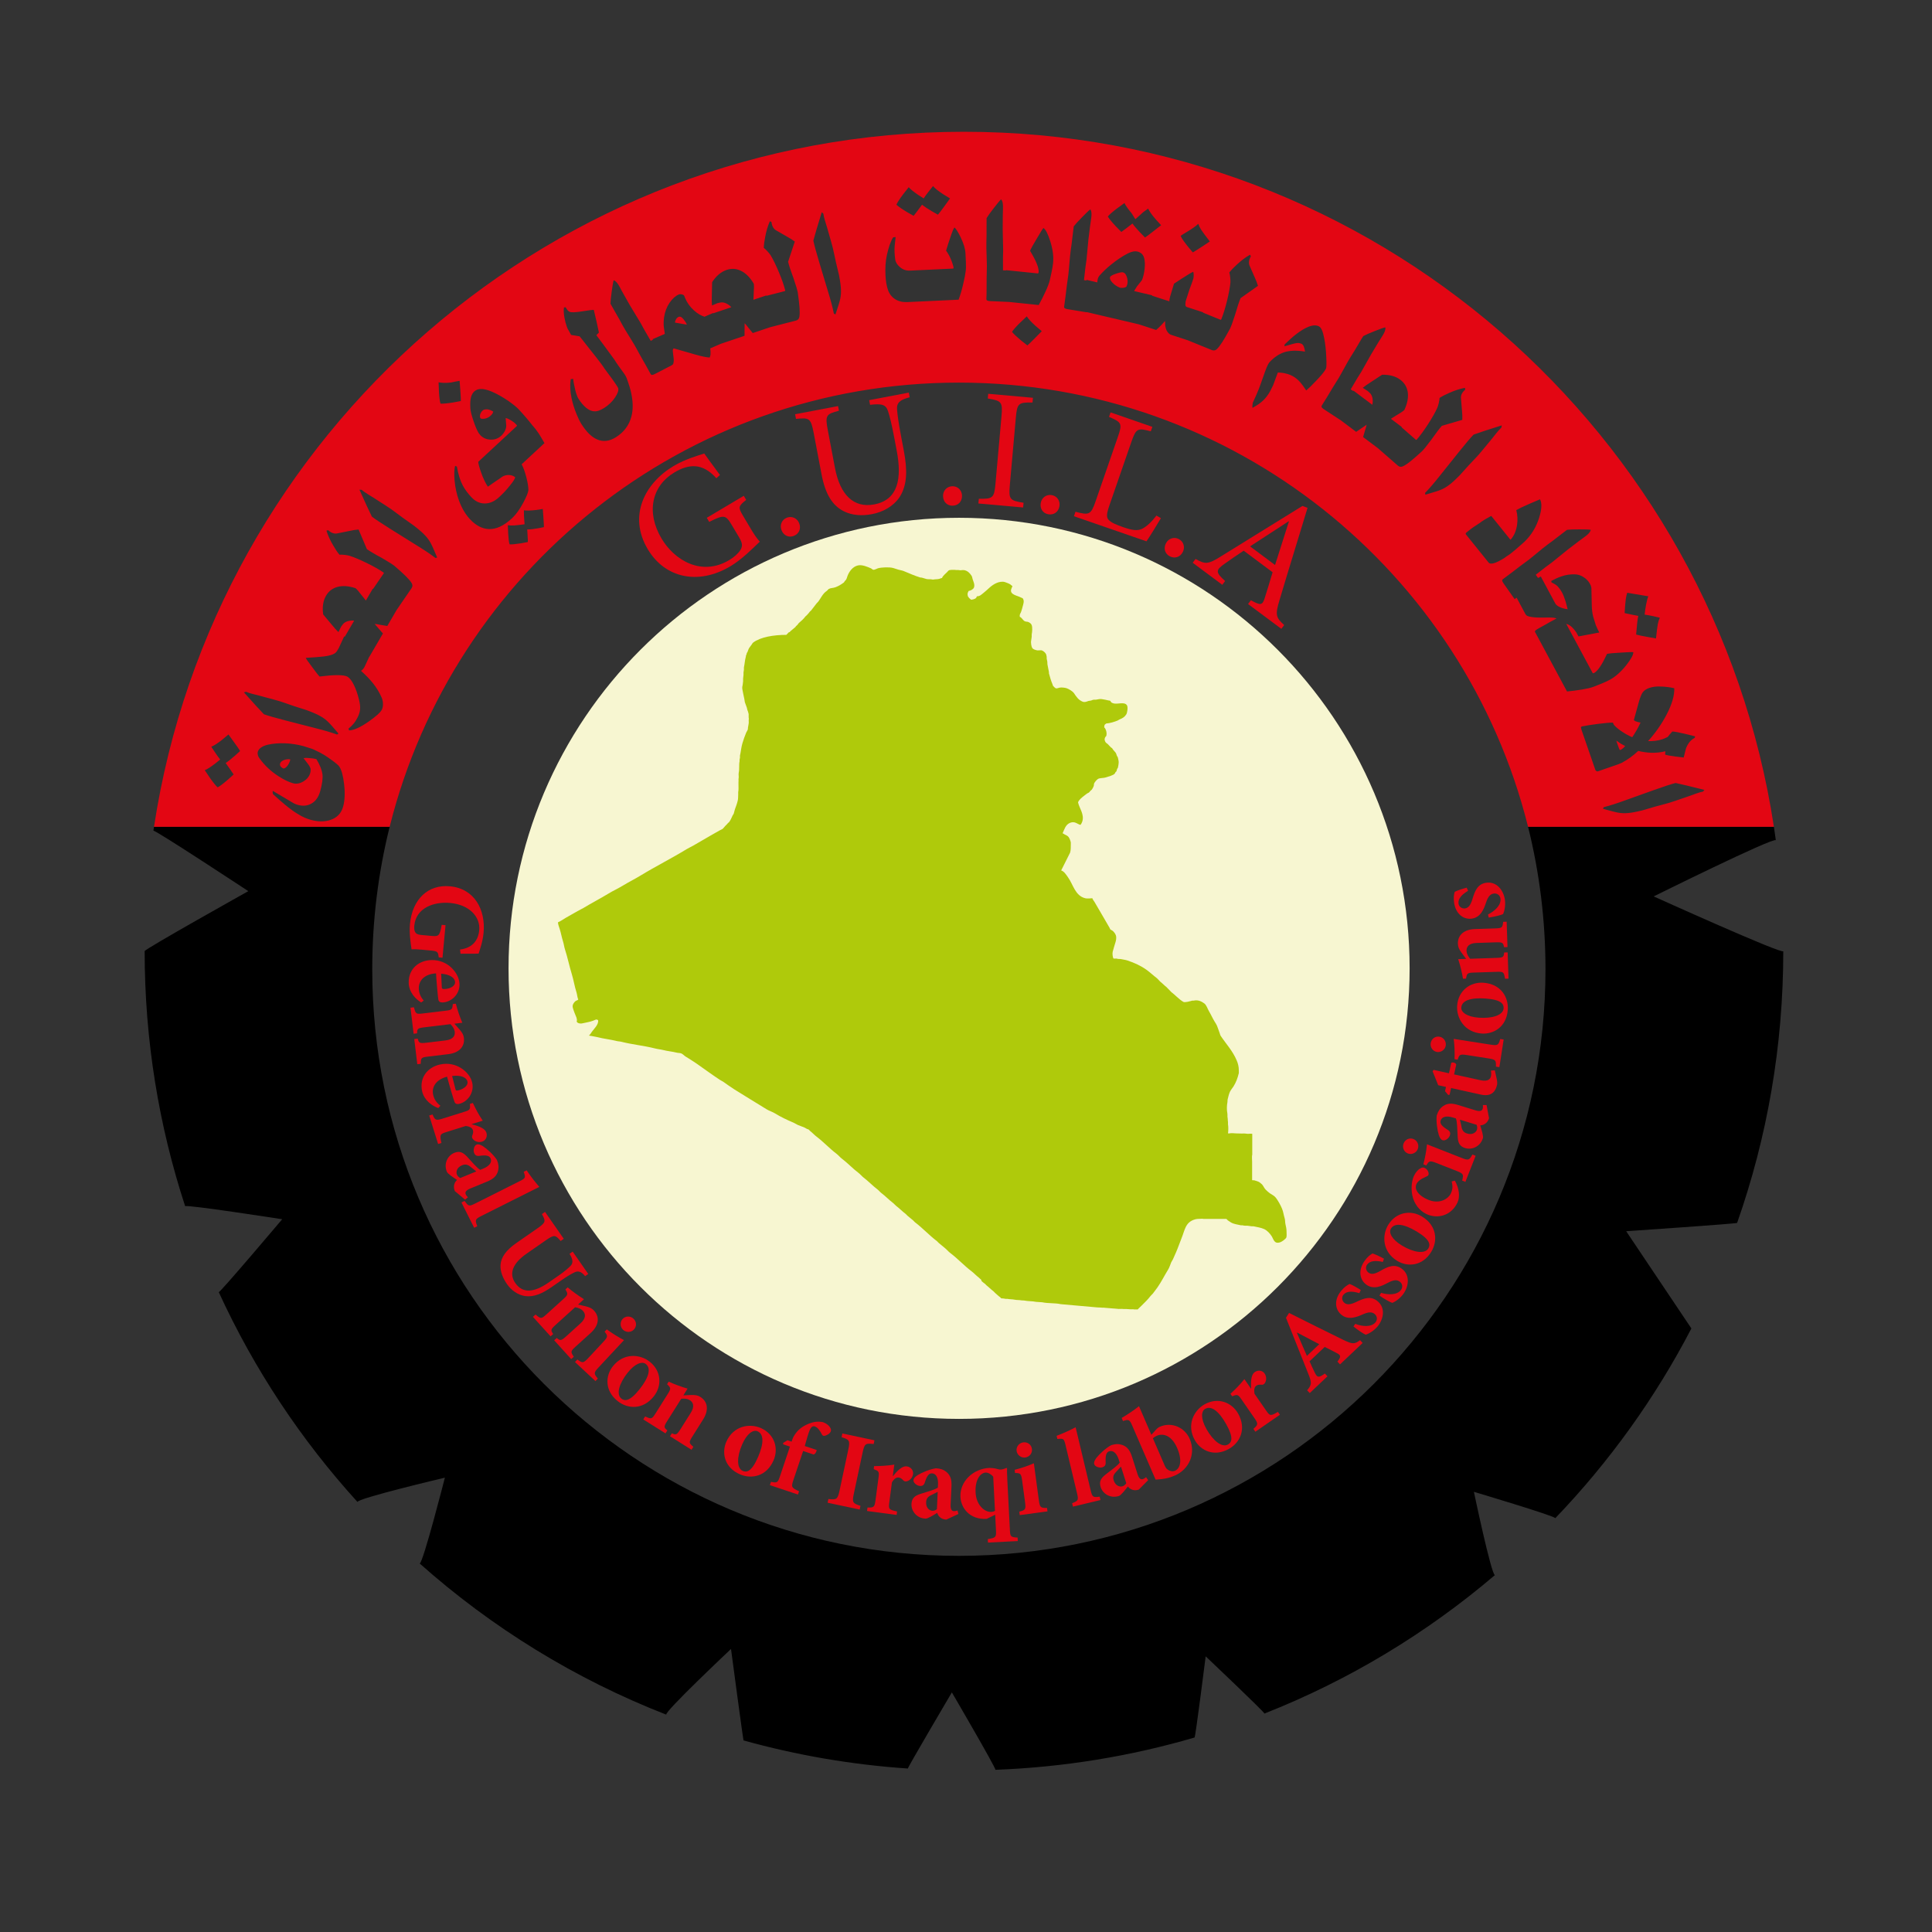 <?xml version="1.0" encoding="utf-8"?>
<!-- Generator: Adobe Illustrator 25.0.0, SVG Export Plug-In . SVG Version: 6.00 Build 0)  -->
<svg version="1.1" id="Layer_1" xmlns="http://www.w3.org/2000/svg" xmlns:xlink="http://www.w3.org/1999/xlink" x="0px" y="0px"
	 viewBox="0 0 850.39 850.39" style="enable-background:new 0 0 850.39 850.39;" xml:space="preserve">
<rect x="0" y="0" width="850.39" height="850.39" fill="#333333" stroke="none"/>
<style type="text/css">
	.st0{fill:#F7F6D1;}
	.st1{fill:#E30613;}
	.st2{fill:#AFCA0B;}
</style>
<path class="st0" d="M422.15,227.91c-109.53,0-198.31,88.79-198.31,198.32c0,109.53,88.79,198.31,198.31,198.31
	s198.31-88.79,198.31-198.31C620.46,316.69,531.67,227.91,422.15,227.91z"/>
<path d="M764.61,538.28c-0.26,0.35-48.83,3.66-48.83,3.66s28.22,42.1,28.7,42.79c-15.94,30.68-36.17,58.77-59.88,83.49
	c-1-1.2-35.85-11.58-35.85-11.58s7.67,36.6,9.26,36.65c-29.99,25.54-64.21,46.26-101.46,60.95c0.31-0.39-25.86-25.19-25.86-25.19
	s-4.38,34.79-4.88,35.73c-27.96,8.18-57.33,13.07-87.66,14.22c0.14-1.01-19.18-34.08-19.18-34.08s-19.37,32.86-19.37,33.51
	c-24.88-1.68-49.06-5.89-72.29-12.36c0.07,2.09-5.55-40.26-5.55-40.26s-30.09,28.33-28.44,28.93
	c-40.21-15.68-76.9-38.37-108.6-66.56c1.46,0,11.1-37.77,11.1-37.77s-39.19,9.26-38.44,10.73c-24.83-27.31-45.52-58.44-61.09-92.41
	c0.27,0.64,27.92-32.07,27.92-32.07s-42.7-6.64-42.7-5.71c-11.58-35.35-17.84-73.1-17.84-112.32c0.59-1.2,45.63-26.38,45.63-26.38
	s-40.52-26.71-41.77-26.62c0.08-0.57,0.17-1.14,0.26-1.7h103.72c-5,20.07-7.66,41.06-7.66,62.68
	c0,142.61,115.6,258.21,258.21,258.21c142.6,0,258.2-115.6,258.2-258.21c0-21.62-2.66-42.61-7.66-62.68h108.2
	c0.3,1.96,0.58,3.93,0.85,5.9c-1.26-1.31-53.76,24.73-53.76,24.73s57.04,25.79,57.04,24.1
	C784.93,460.59,777.77,500.85,764.61,538.28z"/>
<g>
	<path class="st1" d="M125.14,334.49c-0.9,0.31-1.49,0.76-1.76,1.36c-0.21,0.49-0.21,0.92,0.01,1.3s0.59,0.73,1.13,1.03
		c0.49,0.21,1.08-0.06,1.78-0.83c0.67-0.83,1.13-1.69,1.38-2.61l0.09-0.48C126.92,334.11,126.04,334.19,125.14,334.49z"/>
	<path class="st1" d="M492.98,126.66c0.6,0.06,1.11,0.07,1.54,0.01c0.42-0.05,0.84-0.2,1.26-0.44l0.4-1.06
		c0.13-0.56,0.18-1.1,0.15-1.62s-0.16-1.09-0.37-1.7c-0.35-1.13-0.91-1.79-1.69-1.98c-0.54-0.13-1.59,0.09-3.17,0.64
		c-1.58,0.55-2.42,1.06-2.53,1.52c-0.15,0.66,0.21,1.45,1.09,2.39C490.54,125.37,491.65,126.11,492.98,126.66z"/>
	<path class="st1" d="M713.93,329.69c0.36-0.27,0.59-0.46,0.7-0.56c0.11-0.1,0.35-0.35,0.71-0.74l-1.86-1.02l-2.02-1.36l0.2,0.69
		l0.34,0.99l0.13,0.39c0.3,0.87,0.58,1.57,0.84,2.09C713.26,330.11,713.57,329.95,713.93,329.69z"/>
	<path class="st1" d="M424.3,58C243.72,58,94.15,190.71,67.79,363.93h103.72c28.01-112.31,129.56-195.52,250.55-195.52
		c120.98,0,222.53,83.21,250.54,195.52h108.2C754.44,190.72,604.87,58,424.3,58z M715.61,263.71c0.14-1.01,0.34-1.94,0.62-2.8
		l9.3,1.56c-0.32,0.68-0.64,1.87-0.97,3.58c-0.3,1.55-0.52,3.04-0.66,4.47c1.17,0.17,2.51,0.42,4.02,0.74
		c1.28,0.28,2.17,0.49,2.68,0.64c-0.39,0.81-0.68,1.72-0.88,2.73c-0.23,1.2-0.5,3.33-0.81,6.39c-2.69-0.46-4.92-0.87-6.71-1.24
		c-1.08-0.22-1.76-0.38-2.04-0.48c0.33-4.29,0.65-7.02,0.95-8.21c-0.57-0.09-1.32-0.24-2.28-0.43c-1.25-0.27-2.5-0.53-3.74-0.8
		C715.25,267.11,715.43,265.06,715.61,263.71z M522.87,101.8c1.99-1.19,3.51-2.28,4.57-3.28c0.28,0.86,0.69,1.71,1.25,2.58
		c0.67,1.03,1.94,2.76,3.83,5.18c-2.26,1.53-4.16,2.77-5.71,3.74c-0.93,0.59-1.53,0.95-1.8,1.07c-1.79-2.11-3.08-3.71-3.87-4.81
		c-0.6-0.82-1.1-1.64-1.49-2.45C519.81,103.67,520.88,102.99,522.87,101.8z M491.5,91.87l3.44-2.5c0.43,1,1.45,2.45,3.05,4.37
		c0.2,0.25,0.58,0.85,1.15,1.81c0.26,0.44,0.47,0.75,0.63,0.92c1.14-1.02,2.28-2.05,3.42-3.08l2.18-1.57
		c0.52,1.17,1.62,2.74,3.32,4.7l2.39,2.61l-3.17,2.48c-2.14,1.68-3.44,2.66-3.92,2.93l-2.11-2.15c-1.58-1.66-2.72-2.99-3.41-4
		l-2.91,2.24l-1.99,1.46l-2.46-2.5c-1.74-1.87-2.9-3.3-3.49-4.29C488.24,94.52,489.53,93.38,491.5,91.87z M397.36,85.74l2.62-3.35
		c0.69,0.84,2.06,1.96,4.13,3.37l2.44,1.57c0.65-0.98,1.47-2.09,2.47-3.34l1.66-2.1c0.82,0.99,2.31,2.19,4.48,3.61l3.01,1.85
		l-2.36,3.26c-1.6,2.2-2.58,3.5-2.97,3.89l-2.62-1.49c-1.97-1.16-3.43-2.13-4.37-2.91l-2.19,2.95L402.14,95l-3.04-1.73
		c-2.19-1.33-3.7-2.38-4.54-3.17C394.95,89.19,395.88,87.73,397.36,85.74z M103.45,332.59c-1.71,1.52-3.09,2.6-4.12,3.25l2.12,3
		l1.38,2.05l-2.6,2.35c-1.94,1.67-3.41,2.78-4.42,3.33c-0.75-0.65-1.85-1.99-3.3-4.03l-2.38-3.53c1.02-0.39,2.53-1.35,4.52-2.87
		l2.26-1.82c-0.73-0.93-1.54-2.06-2.43-3.4l-1.49-2.24c1.2-0.47,2.82-1.51,4.86-3.12l2.7-2.28l2.36,3.25
		c1.6,2.21,2.52,3.55,2.77,4.04L103.45,332.59z M107.37,304.75l0.93-0.26c0.54,0.2,1,0.37,1.37,0.51c0.38,0.14,1,0.32,1.88,0.53
		l2.74,0.7c1.96,0.53,4,1.08,6.11,1.65c2.11,0.57,3.84,1.1,5.2,1.6c1.38,0.51,2.61,0.94,3.68,1.28c3.77,1.21,5.67,1.82,5.72,1.83
		c2.72,1.01,4.71,1.87,5.96,2.6c1.3,0.72,2.43,1.55,3.39,2.49c0.62,0.55,2.17,2.28,4.64,5.19l-0.64,0.44
		c-2.46-0.91-5.79-1.88-9.99-2.93l-12.45-3.2c-4.79-1.23-8.04-2.17-9.75-2.8l-3.58-3.84L107.37,304.75z M151.03,355.05
		c-0.82,2.94-2.69,4.89-5.63,5.87c-2.57,0.84-5.45,0.82-8.65-0.07c-0.92-0.25-1.83-0.58-2.76-0.99c-0.92-0.41-1.9-0.94-2.94-1.59
		c-1.58-0.93-3.47-2.31-5.66-4.13c-1.58-1.3-3.33-2.83-5.25-4.61l-0.14-0.77c-0.01-0.32,0.02-0.53,0.1-0.64l9.22,5.47l0.89,0.4
		l0.9,0.29c2.19,0.61,4.14,0.43,5.85-0.52c1.92-1.02,3.25-2.87,3.99-5.54c0.88-3.2,1.21-5.7,0.97-7.51
		c-0.24-1.8-1.11-3.97-2.61-6.51l-0.17-0.08l-0.29-0.08c-0.58-0.16-1.4-0.28-2.47-0.34c-0.61-0.06-1.1-0.1-1.49-0.1
		s-0.81,0.03-1.28,0.11l2.03,2.66c0.71,0.98,1.08,1.75,1.09,2.31s-0.04,1.07-0.17,1.52c-0.43,1.54-1.43,2.79-3,3.74
		s-3.1,1.22-4.59,0.81c-1.93-0.54-4.05-1.57-6.38-3.09c-3.24-2.06-5.99-4.62-8.25-7.69c-0.84-1.08-1.12-2.12-0.85-3.11
		c0.2-0.7,0.68-1.31,1.45-1.85c0.77-0.54,1.79-0.96,3.07-1.25c2.31-0.5,4.83-0.7,7.56-0.59s5.44,0.54,8.14,1.28l2.93,0.93
		c0.46,0.13,0.87,0.27,1.24,0.44c0.37,0.17,0.92,0.43,1.65,0.79c2,0.91,4.08,2.18,6.25,3.79c1.97,1.4,3.16,2.4,3.56,3.01
		c0.98,1.43,1.68,3.96,2.1,7.57C151.92,348.98,151.78,352.33,151.03,355.05z M181.15,258.9l-6.61,9.65l-4.07,6.99
		c-0.27-0.04-0.5-0.08-0.71-0.12c-0.88-0.13-1.64-0.26-2.3-0.38c-1.1-0.24-1.95-0.37-2.54-0.4l3.63,4.2l-5.96,10.22l-0.05-0.02
		l-2.03,4.37c-0.17,0.39-0.43,0.77-0.77,1.15c-0.35,0.38-0.63,0.61-0.86,0.69c2.14,1.91,3.94,3.78,5.4,5.63
		c1.46,1.84,2.65,3.81,3.58,5.89c0.38,0.78,0.61,1.63,0.68,2.54c0.1,1.15-0.04,2.13-0.41,2.95c-0.58,1.25-2.56,3.04-5.93,5.39
		c-3.64,2.52-6.48,3.8-8.52,3.85l-0.17-0.33c-0.09-0.23-0.09-0.43-0.02-0.58c0.83-0.61,1.59-1.35,2.28-2.21
		c0.69-0.86,1.29-1.85,1.81-2.96c0.59-1.27,0.9-2.45,0.94-3.55c0.04-1.09-0.12-2.37-0.49-3.84c-0.61-2.54-1.36-4.71-2.25-6.51
		c-0.88-1.8-1.79-3-2.73-3.6c-0.83-0.52-2.41-0.77-4.73-0.75c-1.99,0.02-4.55,0.22-7.68,0.61c-0.52-0.54-1.56-1.88-3.13-4.01
		c-1.79-2.37-2.77-3.77-2.93-4.21c3.34-0.18,5.96-0.39,7.85-0.61c2.22-0.26,3.83-0.7,4.82-1.31c0.2-0.13,0.35-0.25,0.46-0.35
		c0.1-0.1,0.3-0.32,0.59-0.66l0.81-1.39l2.37-5.1l0.28,0.13l4.12-7.08c-0.57-0.1-1.18-0.1-1.83,0.02c-0.35,0.06-0.63,0.11-0.83,0.16
		c-0.45,0.12-0.86,0.29-1.25,0.51c-0.39,0.22-0.73,0.51-1.02,0.86l-0.81,1.09l-0.71,1.45l-0.47,0.94c-0.77-0.71-1.9-1.97-3.38-3.79
		l-3.32-3.97c-0.48-3.25-0.05-6.01,1.27-8.28c1.12-1.92,2.75-3.19,4.91-3.82c2.29-0.65,4.98-0.48,8.05,0.54
		c0.55,0.4,1.5,1.5,2.85,3.3l1.71,2.12l1.71-2.94l-0.01-0.01l0.13-0.19l1.19-2.03l0.14,0.08l4.63-6.76l0.09-0.13l-0.01-0.18
		l-0.05-0.13c-1.96-1.34-4.42-2.74-7.37-4.18c-2.96-1.45-5.49-2.52-7.59-3.2c-0.5-0.16-1.23-0.3-2.19-0.41
		c-0.95-0.11-1.72-0.13-2.3-0.08c-0.89-1.06-1.8-2.41-2.74-4.05c-1.34-2.25-2.33-4.43-2.98-6.54l0.77-0.2l0.63,0.53
		c0.36,0.24,0.6,0.4,0.74,0.48c0.14,0.08,0.42,0.19,0.84,0.33c0.43,0.14,0.89,0.18,1.41,0.14l5.79-1.16
		c1.32-0.31,2.64-0.51,3.95-0.61l3.67,8.64c0.74,0.51,1.61,1.06,2.61,1.65c1,0.6,2.34,1.35,4.02,2.25l3.73,2.24l1.61,1.1l1,0.87
		c1.58,1.35,2.97,2.62,4.17,3.81c1.2,1.18,2.05,2.19,2.55,3.01c0.22,0.34,0.34,0.7,0.34,1.1
		C181.53,258.14,181.4,258.52,181.15,258.9z M191.68,245.61c-2.07-1.61-4.95-3.54-8.64-5.8l-10.9-6.8c-4.2-2.63-7.01-4.5-8.46-5.62
		l-2.25-4.74l-3.22-7.1l0.96,0.04c0.46,0.35,0.84,0.65,1.16,0.9c0.32,0.24,0.86,0.6,1.63,1.08l2.41,1.48
		c1.7,1.11,3.48,2.25,5.32,3.42c1.84,1.18,3.33,2.21,4.47,3.1c1.17,0.9,2.21,1.68,3.13,2.33c3.23,2.28,4.86,3.44,4.9,3.47
		c2.29,1.78,3.92,3.2,4.89,4.27c1.03,1.08,1.86,2.22,2.49,3.4c0.43,0.71,1.38,2.83,2.86,6.35L191.68,245.61z M193.89,177.67
		c-0.3-0.95-0.53-2.67-0.68-5.14l-0.16-4.25c0.7,0.13,1.44,0.21,2.22,0.24c1.02,0.04,2.13-0.02,3.32-0.17
		c0.12-0.01,0.65-0.12,1.57-0.34c0.63-0.13,1.34-0.26,2.14-0.39l0.3,4.01c0.2,2.71,0.28,4.34,0.24,4.89l-3.44,0.64
		C196.87,177.56,195.04,177.73,193.89,177.67z M239.39,232.03l-2.64,0.51c-1.84,0.34-3.4,0.51-4.69,0.51l0.2,3.35
		c0.09,1.14,0.12,1.86,0.07,2.18l-3.09,0.57c-2.26,0.36-3.91,0.51-4.95,0.45c-0.27-0.8-0.47-2.34-0.6-4.61l-0.17-3.82
		c0.73,0.13,1.67,0.17,2.8,0.11c0.99-0.07,2.52-0.25,4.58-0.52l-0.26-3.7l-0.04-2.46c1.07,0.2,2.8,0.16,5.17-0.1l3.15-0.47
		l0.26,3.59c0.09,1.31,0.15,2.29,0.18,2.95C239.41,231.35,239.41,231.83,239.39,232.03z M229.61,204.36
		c0.76,1.41,1.44,3.29,2.05,5.66c0.61,2.36,0.92,4.26,0.92,5.69c-0.1,1.08-0.85,2.93-2.25,5.56c-1.62,3-3.27,5.29-4.98,6.87
		c-3.53,3.28-6.92,4.86-10.17,4.74c-2.96-0.12-5.75-1.58-8.37-4.4c-1.98-2.14-3.59-4.88-4.81-8.21c-0.99-2.72-1.63-5.67-1.92-8.84
		c-0.23-2.68-0.16-4.82,0.24-6.41l0.78,0.35c0.58,3.34,1.42,6.06,2.51,8.15c0.92,1.77,2.2,3.53,3.83,5.28
		c1.68,1.82,3.59,2.75,5.73,2.81c2.29,0.05,4.46-0.87,6.51-2.77c0.94-0.87,1.78-1.7,2.54-2.51c0.75-0.8,1.5-1.68,2.24-2.64
		c1.46-1.77,2.23-2.98,2.31-3.63c-0.77-0.61-1.69-0.94-2.75-0.98c-1.06-0.03-2.05,0.22-2.97,0.77c-0.24,0.22-1.23,0.91-2.99,2.06
		l-3.32,2.32c-1.1-1.64-2.11-3.77-3.02-6.4c-0.78-2.21-1.18-3.73-1.2-4.56l16.96-15.74c0.06-0.15,0.08-0.26,0.06-0.31l-0.56-0.61
		c-0.49-0.53-1.2-1.07-2.12-1.63c-0.93-0.55-1.69-0.88-2.29-0.97l0.25,3.24c0.03,0.66-0.1,1.32-0.39,2
		c-0.44,0.99-1.03,1.83-1.76,2.51c-1.36,1.26-2.95,1.84-4.79,1.75c-1.83-0.08-3.33-0.76-4.51-2.02l-0.73-0.95
		c-0.7-1.16-1.45-2.92-2.24-5.28c-0.42-1.22-0.74-2.29-0.97-3.22s-0.36-1.7-0.39-2.32c-0.13-2.05-0.04-3.71,0.29-4.97
		c0.32-1.05,0.79-1.85,1.39-2.42c0.4-0.37,0.85-0.64,1.33-0.82c1.51-0.58,3.68-0.28,6.51,0.91c2.14,0.91,4.54,2.26,7.19,4.05
		c2.19,1.55,3.72,2.79,4.58,3.73c2.23,2.39,4.24,4.74,6.02,7.03c0.97,1.05,1.91,2.26,2.81,3.63c0.55,0.85,1.38,2.24,2.49,4.18
		L229.61,204.36z M277.94,183.24c-1,3.92-3.3,7-6.91,9.25c-2.79,1.74-5.51,2.06-8.13,0.96c-2.48-1.04-4.84-3.37-7.09-6.97
		c-0.66-1.06-1.34-2.46-2.04-4.2c-1-2.46-1.75-4.85-2.22-7.18c-0.61-2.91-0.73-5.65-0.35-8.21l1.11-0.12
		c0.08,1.16,0.39,2.84,0.93,5.03c0.43,1.67,0.88,2.89,1.35,3.66c1.09,1.73,2.25,3.1,3.48,4.09c1.78,1.43,3.58,1.84,5.4,1.23
		c0.4-0.16,0.8-0.34,1.2-0.52c0.4-0.19,0.82-0.43,1.26-0.7c1.95-1.22,3.54-2.75,4.78-4.59c1.23-1.84,1.69-3.24,1.36-4.18l-0.18-0.37
		l-0.28-0.45c-0.94-1.5-2.76-4.05-5.46-7.63c-0.78-1.25-2.11-3.05-3.99-5.41c-1.13-1.39-2.27-2.82-3.41-4.3
		c-1.14-1.48-1.94-2.5-2.4-3.07c-0.46-0.57-0.87-1.08-1.24-1.53l-3.74-0.62l-1.07-1.94c-0.36-0.57-0.62-1.1-0.78-1.59
		c-0.46-1.27-0.83-2.66-1.09-4.17c-0.32-1.78-0.38-3.24-0.18-4.39l0.75-0.07l0.32,0.59c0.26,0.4,0.49,0.71,0.71,0.93
		c0.23,0.21,0.48,0.38,0.76,0.5c0.72,0.31,2.58,0.23,5.56-0.25c2.98-0.47,4.66-0.68,5.02-0.61l1.19,5.08l1.06,4.9l-1.13,1.15
		l2.86,3.82l5,6.82c0.73,1.16,1.46,2.26,2.21,3.3c0.75,1.03,1.52,2.1,2.32,3.19c0.48,0.76,0.78,1.32,0.92,1.68
		c1.08,2.97,1.77,5.26,2.07,6.87C278.66,176.99,278.69,180.33,277.94,183.24z M351.85,139.45c-0.05,0.4-0.2,0.75-0.46,1.05
		c-0.26,0.29-0.61,0.5-1.04,0.61L339,144.02l-7.67,2.58c-0.17-0.21-0.33-0.39-0.46-0.56c-0.57-0.68-1.06-1.27-1.47-1.8
		c-0.68-0.9-1.23-1.56-1.65-1.97l-0.04,5.54l-10.42,3.51l-4.67,2.02c0.12,0.85,0.16,1.55,0.13,2.11c0.01,0.34,0,0.65-0.05,0.92
		c-0.05,0.26-0.15,0.59-0.31,0.99c-1.32-0.04-3.37-0.45-6.17-1.25l-9.69-2.78c-0.35,0.34-0.46,0.85-0.36,1.54
		c0.31,2.29,0.44,3.66,0.38,4.12s-0.11,0.77-0.15,0.92c-0.07,0.28-0.19,0.48-0.35,0.61l-0.3,0.13l0.04,0.07l-7.52,3.89
		c-0.49,0.25-0.89,0.39-1.2,0.41c-0.32,0.02-0.55-0.13-0.71-0.44c-0.55-1.06-1.26-2.34-2.11-3.83c-1.99-3.47-3.26-5.74-3.81-6.8
		c-0.62-1.2-1.42-2.57-2.39-4.12c-2.27-3.63-3.66-5.95-4.18-6.94c-0.71-1.38-1.66-3.08-2.84-5.1c-1.19-2.03-1.96-3.39-2.32-4.08
		c0.03-1.25,0.21-3.02,0.53-5.33c0.35-2.59,0.64-4.26,0.87-5c0.34,0.05,0.77,0.35,1.31,0.89c0.22,0.27,0.45,0.57,0.67,0.89
		c0.22,0.32,0.44,0.69,0.66,1.11c0.59,1.16,1.18,2.24,1.77,3.26c1.75,3.06,2.69,4.73,2.84,5.02l4.64,7.67
		c0.59,1.13,1.13,2.12,1.63,2.99c1.77,3.04,2.71,4.65,2.8,4.83l0.95-0.49l-0.11-0.26l5.36-2.32l-0.45-3.11
		c-0.13-1.19-0.09-2.58,0.12-4.17c0.33-2.38,1.14-4.52,2.43-6.44c1.24-1.79,2.58-3,4.03-3.62c0.36-0.16,0.82-0.17,1.37-0.03
		c0.54,0.1,0.88,0.3,1.04,0.61l0.43,1.08c0.89,2.07,2.18,3.85,3.87,5.35c1.48,1.35,3.02,2.27,4.63,2.77l2.01-0.87l-0.01-0.02
		l0.24-0.08l1.54-0.66l0.05,0.13l7.97-2.68c-0.37-0.46-0.83-0.86-1.39-1.2c-0.3-0.18-0.55-0.33-0.74-0.42
		c-0.41-0.2-0.83-0.35-1.27-0.44s-0.88-0.1-1.33-0.03l-1.33,0.29l-1.49,0.62l-0.97,0.41c-0.11-1.05-0.13-2.74-0.05-5.09l0.12-5.17
		c1.78-2.76,3.92-4.56,6.4-5.4c2.11-0.71,4.18-0.58,6.21,0.37c2.16,1.01,4.06,2.91,5.71,5.7c0.15,0.66,0.14,2.12-0.03,4.36
		l-0.11,2.73l3.25-1.1v-0.02l0.21-0.05l2.22-0.75l0.05,0.17l7.97-2.04l0.14-0.04l0.12-0.15l0.05-0.12
		c-0.59-2.31-1.52-4.98-2.79-8.01c-1.27-3.04-2.47-5.51-3.6-7.41c-0.27-0.45-0.73-1.03-1.37-1.74c-0.65-0.72-1.21-1.24-1.69-1.59
		c0.04-1.38,0.24-2.99,0.62-4.85c0.47-2.57,1.16-4.87,2.06-6.88l0.71,0.36l0.13,0.82c0.11,0.41,0.19,0.69,0.24,0.84
		c0.05,0.16,0.19,0.43,0.42,0.81c0.22,0.38,0.54,0.72,0.96,1.02l5.12,2.95c1.2,0.64,2.32,1.36,3.38,2.15l-2.94,8.91
		c0.22,0.87,0.51,1.86,0.87,2.96c0.36,1.11,0.88,2.56,1.54,4.35l1.34,4.14l0.48,1.89l0.18,1.31c0.3,2.06,0.51,3.93,0.63,5.62
		C352.05,137.19,352.02,138.5,351.85,139.45z M369.79,131.73c-0.15,0.82-0.83,3.04-2.04,6.66l-0.71-0.33
		c-0.5-2.57-1.39-5.93-2.67-10.06l-3.7-12.3c-1.43-4.74-2.31-8.01-2.66-9.8l1.43-5.05l2.27-7.46l0.7,0.67
		c0.11,0.56,0.2,1.04,0.27,1.43c0.08,0.4,0.25,1.03,0.52,1.89l0.83,2.7c0.55,1.96,1.13,3.98,1.74,6.08c0.61,2.1,1.05,3.86,1.32,5.28
		c0.28,1.45,0.55,2.72,0.82,3.82c0.91,3.84,1.38,5.79,1.39,5.84c0.55,2.84,0.83,4.99,0.86,6.44
		C370.22,129.03,370.09,130.43,369.79,131.73z M425.06,119.28c-0.16,1.41-0.49,3.16-0.99,5.26c-0.6,2.7-1.31,5.16-2.13,7.37
		l-22.52,1.05c-2.1,0.1-3.89-0.32-5.39-1.26c-1.49-0.95-2.55-2.3-3.17-4.05c-0.62-1.76-0.99-3.95-1.11-6.57
		c-0.07-1.52-0.07-3.01,0.02-4.46c0.08-1.46,0.29-2.98,0.64-4.57c0.36-1.59,0.77-3.06,1.24-4.41c0.48-1.35,0.97-2.41,1.49-3.18
		l1.08-0.13l-0.42,3.88c-0.04,0.73-0.07,1.24-0.08,1.53c-0.01,0.28,0,0.74,0.03,1.36c0.04,0.85,0.13,1.89,0.29,3.1
		c0.16,1.22,0.87,2.36,2.13,3.43c1.26,1.06,2.73,1.56,4.4,1.48l19.01-0.89c0.09-0.15,0.13-0.28,0.13-0.38
		c-0.02-0.32-0.08-0.65-0.2-0.96c-0.2-0.72-0.37-1.24-0.5-1.57c-0.13-0.34-0.32-0.81-0.57-1.42c-0.59-1.37-1.26-2.56-2.01-3.55
		c0.54-1.87,1.16-3.82,1.87-5.86c0.85-2.56,1.46-4.02,1.82-4.36c0.62,0.45,1.52,1.88,2.71,4.3c1.33,2.76,2.04,5.12,2.13,7.06
		l0.15,3.11l0.03,0.67C425.22,117.03,425.2,118.37,425.06,119.28z M455.73,148.64c-1.91,1.94-3.08,3.07-3.51,3.4l-2.76-2.16
		c-1.96-1.64-3.3-2.9-4.01-3.81c0.52-0.85,1.65-2.15,3.42-3.9l3.08-2.92c0.67,1.1,1.97,2.51,3.9,4.24l2.7,2.28L455.73,148.64z
		 M463.52,115.8c-0.1,1.02-0.3,2.26-0.61,3.74l-0.85,3.87c-0.27,1.15-0.87,2.76-1.81,4.81s-1.95,4.06-3.04,6.04l-13.12-1.36
		l-8.27-0.37c-0.55-0.02-0.97-0.1-1.25-0.24c-0.28-0.14-0.41-0.38-0.4-0.73c0.06-1.19,0.08-2.66,0.09-4.38c0-4,0.03-6.59,0.08-7.79
		c0.06-1.35,0.06-2.93-0.01-4.76c-0.16-4.28-0.21-6.98-0.16-8.1c0.07-1.55,0.09-3.49,0.07-5.84c-0.02-2.35-0.01-3.91,0.02-4.69
		c0.65-1.07,1.69-2.52,3.12-4.35c1.6-2.08,2.68-3.38,3.25-3.9c0.27,0.21,0.5,0.68,0.69,1.41c0.06,0.36,0.1,0.73,0.14,1.11
		c0.03,0.39,0.03,0.82,0.01,1.3c-0.05,1.29-0.09,2.53-0.09,3.7c0,3.52-0.02,5.45-0.03,5.77l0.2,8.96c-0.06,1.27-0.09,2.41-0.08,3.41
		c0.02,3.52,0.02,5.38,0.01,5.58l1.26,0.06l0.02-0.14l14.01,1.44c0.22,0.03,0.35-0.18,0.4-0.63l0.01-0.45
		c-0.07-0.59-0.15-1.09-0.26-1.52c-0.11-0.43-0.28-0.94-0.52-1.54c-0.57-1.5-1.58-3.44-3.01-5.82c0.46-1.09,1.53-3,3.19-5.75
		c1.43-2.47,2.33-3.9,2.7-4.29c0.99,0.66,1.99,2.61,3.01,5.86c0.55,1.74,0.93,3.42,1.14,5.03
		C463.64,112.86,463.67,114.38,463.52,115.8z M544.98,134.15c-0.37,1.1-0.82,2.57-1.35,4.4l-1.4,4.13l-0.73,1.8l-0.63,1.16
		c-0.99,1.83-1.94,3.46-2.84,4.89c-0.91,1.42-1.71,2.47-2.41,3.12c-0.28,0.29-0.61,0.48-1,0.57c-0.38,0.08-0.78,0.04-1.2-0.13
		l-10.62-4.32l-6.68-2.18c-0.44-0.14-0.75-0.25-0.95-0.34c-0.2-0.09-0.44-0.27-0.74-0.52c-0.39-0.36-0.72-0.84-1.01-1.43
		c-0.13-0.33-0.24-0.64-0.32-0.93c-0.08-0.29-0.15-0.66-0.22-1.1l-0.06-1.99l-1.47,1.61c-0.65,0.71-1.47,1.49-2.46,2.35l-7.58-2.47
		l-23.03-5.41l-0.02,0.09l-8.35-1.36c-0.54-0.09-0.95-0.22-1.21-0.39c-0.26-0.16-0.37-0.42-0.31-0.77c0.19-1.18,0.39-2.63,0.59-4.34
		c0.47-3.97,0.8-6.54,0.99-7.72c0.22-1.33,0.4-2.91,0.55-4.73c0.34-4.27,0.6-6.96,0.78-8.07c0.25-1.53,0.5-3.46,0.75-5.79
		c0.26-2.34,0.45-3.89,0.57-4.65c0.77-0.99,1.97-2.31,3.61-3.96c1.82-1.88,3.05-3.05,3.68-3.5c0.24,0.24,0.41,0.74,0.51,1.49
		c0.02,0.35,0.02,0.73,0.01,1.12c-0.01,0.39-0.05,0.81-0.13,1.28c-0.21,1.28-0.38,2.5-0.52,3.67c-0.42,3.5-0.66,5.41-0.71,5.73
		l-0.84,8.92c-0.21,1.26-0.37,2.38-0.48,3.37c-0.39,3.5-0.6,5.35-0.63,5.55l1.06,0.17l0.07-0.28l4.74,1.12l0.04-0.65l0.13-0.74
		c0.15-0.63,0.42-1.17,0.81-1.62c1.34-1.55,3.01-3.15,5.01-4.78c2.6-2.11,5.12-3.79,7.57-5.03c0.75-0.37,1.47-0.62,2.16-0.77
		c0.69-0.14,1.37-0.13,2.05,0.03c0.54,0.12,1.08,0.39,1.62,0.8c0.95,0.76,1.46,2.19,1.54,4.28c0.04,1.68-0.16,3.45-0.59,5.29
		c-0.28,1.19-0.56,1.99-0.83,2.39l-2.01,2.49l-1.31,2.11l5.23,1.23l0.02-0.05l0.6,0.2l2.1,0.49l-0.04,0.18l7.6,2.47
		c0-0.34,0.05-0.76,0.15-1.27c0.1-0.5,0.27-1.14,0.52-1.9l1.38-4.59l3.65-2.39c2.57-1.67,4.18-2.61,4.83-2.85
		c0.09,0.14,0.15,0.59,0.19,1.37c-0.01,0.65-0.05,1.2-0.15,1.64c-0.2,0.64-0.45,1.35-0.73,2.13c-0.28,0.77-0.59,1.62-0.94,2.53
		c-0.14,0.43-0.36,1.12-0.68,2.08c-0.31,0.96-0.56,1.72-0.73,2.26c-0.16,0.48-0.26,0.84-0.32,1.08c-0.05,0.25-0.09,0.66-0.11,1.25
		c-0.02,0.58,0.17,0.96,0.56,1.14l4.78,1.56l0.01-0.03l0.44,0.17l2.03,0.67l-0.04,0.14l7.56,3.08l0.14,0.06l0.18-0.05l0.11-0.07
		c0.9-2.2,1.74-4.9,2.53-8.1c0.79-3.19,1.29-5.89,1.52-8.09c0.05-0.52,0.02-1.26-0.07-2.22c-0.1-0.96-0.23-1.72-0.41-2.28
		c0.85-1.08,1.97-2.26,3.38-3.53c1.91-1.78,3.83-3.22,5.75-4.3l0.36,0.71l-0.38,0.73c-0.16,0.4-0.26,0.67-0.31,0.83
		c-0.05,0.15-0.1,0.45-0.14,0.89c-0.05,0.44,0,0.91,0.15,1.4l2.37,5.41c0.58,1.23,1.06,2.48,1.43,3.74l-7.66,5.41
		C545.7,132.08,545.35,133.04,544.98,134.15z M574.95,171.86c-1.05-1.56-1.91-2.75-2.6-3.56c-1.02-1.15-2.1-2.05-3.26-2.69
		c-0.91-0.52-1.9-0.9-2.96-1.15c-1.04-0.3-2.26-0.46-3.68-0.49l-2.07,5.59l-1.37,2.75c-0.94,1.67-2.03,3.07-3.26,4.18
		c-0.47,0.45-1.06,0.91-1.74,1.38c-0.68,0.48-1.59,1.03-2.71,1.65c-0.06-0.2-0.07-0.56-0.03-1.09l0.13-1.08l1.71-3.81
		c0.72-1.63,1.39-3.35,2-5.15l1.72-4.83c0.57-1.57,1.01-2.63,1.32-3.17c0.28-0.5,0.58-0.92,0.91-1.25c1.92-1.98,3.98-3.35,6.17-4.09
		c2.49-0.81,5.55-0.9,9.19-0.29c-0.23-1.84-0.72-2.98-1.48-3.41c-0.22-0.12-0.6-0.24-1.13-0.35c-0.54-0.12-1.54,0.03-3,0.44
		l-3.39,0.97c-0.04-0.17-0.06-0.29-0.04-0.37l0.09-0.46c1.96-1.91,3.61-3.38,4.97-4.42c1.94-1.52,3.77-2.63,5.48-3.33
		c1.95-0.76,3.52-0.81,4.72-0.14c0.94,0.53,1.68,2.26,2.23,5.21c0.47,2.33,0.77,5.07,0.91,8.25c0.13,2.82,0.1,4.48-0.09,4.97
		l-0.21,0.44c-0.62,1.11-2.01,2.8-4.17,5.05C577.53,169.5,576.08,170.92,574.95,171.86z M625.08,199.37
		c-1.54,1.41-2.96,2.65-4.28,3.7c-1.32,1.06-2.41,1.78-3.29,2.18c-0.36,0.18-0.73,0.25-1.12,0.21c-0.4-0.05-0.76-0.22-1.1-0.51
		l-8.83-7.71l-6.47-4.86c0.07-0.26,0.13-0.49,0.19-0.7c0.24-0.85,0.45-1.6,0.65-2.23c0.36-1.07,0.6-1.9,0.69-2.48l-4.59,3.11
		l-7.09-5.33l-0.02,0.03l-7.08-4.64c-0.46-0.3-0.78-0.58-0.95-0.84c-0.17-0.27-0.16-0.54,0.03-0.84c0.66-1,1.43-2.24,2.31-3.72
		c2.04-3.43,3.39-5.65,4.05-6.65c0.74-1.13,1.54-2.5,2.42-4.1c2.05-3.76,3.38-6.11,3.99-7.05c0.85-1.3,1.87-2.96,3.05-4.99
		c1.18-2.03,1.98-3.37,2.41-4.01c1.1-0.59,2.74-1.31,4.91-2.16c2.42-0.97,4.02-1.54,4.78-1.7c0.12,0.32,0.08,0.85-0.13,1.57
		c-0.13,0.34-0.28,0.68-0.45,1.03c-0.17,0.35-0.39,0.72-0.65,1.12c-0.71,1.09-1.36,2.13-1.97,3.14c-1.8,3.02-2.79,4.67-2.97,4.94
		l-4.4,7.81c-0.7,1.06-1.3,2.03-1.81,2.89c-1.78,3.04-2.73,4.64-2.84,4.81l1.11,0.72l0.13-0.16l8.26,6.21
		c0.17-0.56,0.24-1.16,0.2-1.82c-0.02-0.35-0.04-0.63-0.07-0.84c-0.06-0.46-0.18-0.89-0.36-1.3c-0.17-0.42-0.42-0.79-0.73-1.12
		l-0.99-0.93l-1.35-0.88l-0.89-0.57c0.8-0.68,2.19-1.65,4.17-2.91l4.33-2.84c3.29-0.09,5.98,0.65,8.07,2.23
		c1.78,1.34,2.85,3.11,3.22,5.32c0.38,2.36-0.11,5-1.47,7.94c-0.47,0.5-1.67,1.31-3.62,2.44l-2.31,1.45l2.75,2.07l0.01-0.02
		l0.16,0.15l1.87,1.4l-0.1,0.14l6.2,5.41l0.11,0.1l0.19,0.01l0.13-0.04c1.56-1.79,3.23-4.07,5.02-6.83
		c1.78-2.76,3.13-5.15,4.06-7.17c0.22-0.47,0.44-1.18,0.66-2.12c0.22-0.93,0.34-1.69,0.35-2.28c1.15-0.75,2.6-1.5,4.34-2.24
		c2.39-1.07,4.67-1.81,6.84-2.2l0.11,0.79l-0.6,0.57c-0.28,0.32-0.46,0.54-0.56,0.67c-0.1,0.13-0.24,0.4-0.43,0.8
		c-0.18,0.4-0.28,0.86-0.3,1.38l0.48,5.88c0.15,1.36,0.19,2.69,0.14,4l-9.01,2.63c-0.59,0.68-1.24,1.48-1.94,2.41
		c-0.71,0.92-1.61,2.16-2.71,3.73l-2.66,3.44l-1.28,1.47L625.08,199.37z M637.7,213.56c-1.19,0.9-2.41,1.59-3.66,2.08
		c-0.76,0.34-2.97,1.04-6.64,2.1l-0.14-0.77c1.84-1.87,4.1-4.51,6.78-7.91l8.03-10.03c3.09-3.86,5.28-6.44,6.56-7.74l4.97-1.69
		l7.42-2.37l-0.15,0.96c-0.4,0.41-0.74,0.75-1.02,1.04c-0.28,0.28-0.7,0.78-1.26,1.49l-1.76,2.22c-1.29,1.56-2.63,3.19-4.02,4.88
		c-1.38,1.69-2.58,3.06-3.59,4.09c-1.04,1.05-1.93,1.99-2.68,2.83c-2.65,2.94-3.99,4.43-4.02,4.46
		C640.49,211.27,638.88,212.72,637.7,213.56z M657.17,247.99c-0.96,0.17-1.59,0.06-1.89-0.3l-10.01-12.43
		c-0.24-0.29-0.17-0.58,0.2-0.88c1.28-1.04,2.23-1.77,2.85-2.2c0.61-0.43,1.61-1.09,2.98-1.97c0.62-0.5,1.4-1.03,2.33-1.59
		c0.21-0.14,1.12-0.65,2.75-1.54l8.48,10.53c1.54-1.72,2.5-3.91,2.89-6.57c0.32-2.11,0.21-4.28-0.34-6.51
		c0.95-0.57,2.78-1.45,5.5-2.64c2.71-1.19,4.36-1.9,4.95-2.12c0.9,1.71,0.77,4.43-0.4,8.16c-1.29,4.12-3.46,7.65-6.49,10.57
		c-0.44,0.36-1.11,0.95-2,1.76c-0.88,0.81-1.56,1.4-2.03,1.78l-0.49,0.4l-0.44,0.35l-0.38,0.31l-0.32,0.26
		c-0.37,0.29-0.74,0.58-1.12,0.85c-0.37,0.27-0.76,0.52-1.15,0.74c-0.55,0.44-1.03,0.78-1.45,1.02c-0.41,0.24-1.07,0.6-1.96,1.08
		C658.73,247.53,657.91,247.84,657.17,247.99z M675.63,278.1c-0.18-0.33,0.37-0.84,1.65-1.53c0.98-0.53,1.87-1.02,2.65-1.47
		c0.78-0.44,1.53-0.87,2.24-1.28l2.97-1.6c-0.62-0.26-1.66-0.4-3.11-0.41l-4.24,0.02c-1.88-0.01-3.4-0.15-4.57-0.43
		c-0.49-0.11-0.86-0.25-1.14-0.41c-0.27-0.17-0.51-0.44-0.71-0.81l-3.81-7.1l-0.89,0.62l-4.87-6.92c-0.32-0.45-0.51-0.82-0.57-1.13
		s0.05-0.56,0.33-0.76c0.98-0.69,2.15-1.56,3.52-2.62c3.16-2.44,5.23-4.01,6.21-4.7c1.11-0.77,2.36-1.75,3.76-2.92
		c3.29-2.74,5.39-4.44,6.31-5.08c1.26-0.89,2.82-2.07,4.67-3.52c1.84-1.45,3.08-2.4,3.71-2.85c1.25-0.14,3.03-0.2,5.36-0.19
		c2.62-0.01,4.31,0.05,5.07,0.18c0,0.34-0.24,0.81-0.7,1.41c-0.24,0.26-0.51,0.52-0.79,0.79c-0.29,0.26-0.63,0.53-1.01,0.8
		c-1.07,0.75-2.06,1.48-2.99,2.2c-2.79,2.15-4.32,3.31-4.58,3.5l-6.97,5.64c-1.04,0.73-1.95,1.41-2.74,2.02
		c-2.78,2.17-4.25,3.31-4.41,3.43l1.01,1.42l1.21-0.65l6.38,11.88c0.33,0.62,1.05,1.18,2.18,1.68c0.92,0.41,2.01,0.69,3.26,0.84
		l-0.91-3.42c-0.52-1.65-1.04-2.97-1.57-3.96c-0.52-0.97-1.13-1.82-1.81-2.56c-0.3-0.35-0.74-0.71-1.33-1.07l-1.5-0.81l-0.09-0.63
		c1.63-0.88,3.08-1.53,4.35-1.96c2-0.71,4.03-1.02,6.09-0.93c1.25,0.01,2.5,0.4,3.75,1.2c1.24,0.79,2.18,1.76,2.81,2.93
		c0.2,0.37,0.34,0.66,0.42,0.86c0.07,0.2,0.15,0.53,0.24,1l0.16,7.43c0.03,1.95,0.24,3.68,0.63,5.2l1.15,3.72
		c0.44,1.09,0.95,2.17,1.53,3.25l-9.15,1.73l-0.96-1.78c-0.67-0.94-1.22-1.61-1.63-2.01c-0.93-0.95-1.87-1.53-2.8-1.73l11.6,21.58
		c0.1,0.2,0.35,0.19,0.75-0.02l0.38-0.25c0.45-0.38,0.81-0.74,1.11-1.06c0.29-0.33,0.62-0.76,0.98-1.3
		c0.91-1.31,1.95-3.23,3.12-5.75c1.15-0.23,3.33-0.42,6.53-0.58c2.84-0.2,4.53-0.25,5.06-0.17c0.01,1.19-1.04,3.11-3.15,5.78
		c-1.13,1.43-2.31,2.68-3.53,3.76s-2.45,1.96-3.71,2.63c-0.9,0.49-2.04,1.02-3.43,1.6l-3.68,1.46c-1.11,0.43-2.77,0.82-4.99,1.2
		c-2.23,0.37-4.46,0.66-6.7,0.87L675.63,278.1z M703.3,339.52c-0.14,0.05-0.32,0.02-0.55-0.09c-0.22-0.11-0.39-0.27-0.52-0.49
		l-6.14-17.77l-0.22-0.96c0.01-0.21,0.15-0.37,0.44-0.47c1.75-0.36,4.1-0.73,7.06-1.11s5.14-0.57,6.54-0.57
		c0.21,0.61,0.51,1.1,0.91,1.47c0.85,0.86,1.91,1.71,3.18,2.54c1.43,0.96,2.92,1.77,4.44,2.43c1.47-2.17,2.69-4.32,3.67-6.46
		c-0.24-0.02-0.5-0.06-0.77-0.13c-0.28-0.06-0.55-0.14-0.82-0.23c-0.76-0.21-1.21-0.48-1.35-0.8l2.24-8.11
		c0.53-1.82,1.06-3.14,1.6-3.96c0.65-0.88,1.61-1.54,2.88-1.99c0.78-0.26,1.59-0.45,2.44-0.56c0.85-0.11,1.87-0.13,3.05-0.06
		c1.76,0.05,3.62,0.29,5.57,0.73c0.11,3.24-1.04,7.16-3.47,11.78c-2.12,4.03-4.81,7.87-8.07,11.5c0.99,0.03,2.04-0.01,3.15-0.13
		c1.1-0.12,2.2-0.37,3.29-0.74l0.73-0.29l1.47-0.67l0.83-1.04l1.2-1.36c0.98,0.02,2.95,0.39,5.88,1.09l4.12,1.03l-0.04,0.34
		l-0.11,0.35c-1.73,0.89-3.01,2.46-3.85,4.7l-0.98,3.94l-3.64-0.44c-2.54-0.34-4.06-0.62-4.53-0.85l0.09-1.46
		c-2.02,0.51-4.14,0.73-6.35,0.65c-1.74-0.06-3.61-0.33-5.59-0.8c-1.22,1.13-2.36,2.08-3.4,2.83c-1.05,0.76-2.31,1.56-3.8,2.39
		l-1.69,0.7l-7.72,2.67L703.3,339.52z M748.17,348.77c-0.39,0.1-1,0.3-1.85,0.61l-2.66,0.97c-1.93,0.65-3.92,1.33-5.99,2.05
		c-2.06,0.71-3.79,1.24-5.2,1.59c-1.43,0.35-2.69,0.68-3.77,1c-3.79,1.11-5.71,1.68-5.76,1.69c-2.82,0.69-4.95,1.09-6.39,1.19
		c-1.48,0.13-2.89,0.08-4.21-0.16c-0.82-0.11-3.07-0.68-6.75-1.7l0.29-0.73c2.55-0.62,5.85-1.68,9.91-3.17l12.1-4.33
		c4.66-1.66,7.88-2.71,9.65-3.14l5.12,1.17l7.56,1.88l-0.63,0.73C749.03,348.56,748.56,348.68,748.17,348.77z"/>
	<path class="st1" d="M212.66,180.49l-0.38,0.36c-0.42,0.39-0.74,0.96-0.97,1.71c-0.13,0.74-0.06,1.26,0.23,1.57
		c0.22,0.24,0.83,0.29,1.82,0.15c0.96-0.18,1.78-0.58,2.46-1.21l0.41-0.38c0.13-0.12,0.29-0.3,0.47-0.54
		c0.13-0.22,0.27-0.56,0.41-0.99C215.4,180.12,213.92,179.9,212.66,180.49z"/>
	<path class="st1" d="M302.34,142.89c-0.18-0.41-0.36-0.77-0.55-1.09c-0.19-0.31-0.46-0.68-0.8-1.1c-0.56-0.74-1.08-1.17-1.54-1.29
		c-0.24-0.06-0.5-0.03-0.78,0.09c-0.41,0.18-0.77,0.5-1.07,0.97c-0.3,0.47-0.47,0.97-0.51,1.51l3.11,0.57L302.34,142.89z"/>
</g>
<g>
	<path class="st1" d="M510.99,228.08l-1.97-1.15c-2.18,2.88-4.23,4.69-5.98,5.66c-2.25,1.27-4.77,0.79-8.65-0.55
		c-2.96-1.02-5.31-1.99-6.45-3.26c-1.02-1.14-0.89-2.67,0.43-6.48l9.63-27.83c2.1-6.06,2.83-6.12,8.54-4.62l0.68-1.97l-18.39-6.36
		l-0.68,1.97c5.63,2.42,5.93,2.92,3.86,8.91l-9.75,28.19c-2.07,5.99-2.81,6.29-8.87,4.66l-0.68,1.97l31.92,11.05
		C506.01,236.3,509.81,230.12,510.99,228.08z"/>
	<path class="st1" d="M461.31,226.34c2.42,0.47,4.5-0.87,5-3.43c0.46-2.34-0.94-4.52-3.29-4.97c-2.34-0.46-4.46,1.03-4.91,3.37
		C457.61,223.87,459.04,225.9,461.31,226.34z"/>
	<path class="st1" d="M514.88,244.86c2.19,1.12,4.56,0.41,5.75-1.91c1.09-2.12,0.34-4.6-1.78-5.69c-2.12-1.09-4.57-0.24-5.65,1.88
		C512.01,241.46,512.82,243.8,514.88,244.86z"/>
	<path class="st1" d="M539.24,255.73c-4.23-3.8-4.26-4.76-0.2-7.59c2.65-1.93,5.42-3.77,8.38-5.75l12.73,9.49
		c-1.4,4.63-2.61,8.75-3.57,11.66c-0.96,2.91-1.86,2.99-5.98,0.66l-1.25,1.67L564,276.79l1.25-1.67c-3.62-3.25-4.05-4.42-2.07-10.94
		c3.93-13.25,8.43-27.66,12.35-40.64l-2.25-0.84l-35.72,22.1c-6,3.81-7.1,3.54-11.33,1.23l-1.25,1.67l13.03,9.71L539.24,255.73z
		 M567.21,229.44l0.12,0.09l-6.1,19.16l-11-8.2C555.74,236.97,561.51,233.09,567.21,229.44z"/>
	<path class="st1" d="M450.53,221.3c-6.05-0.99-6.61-1.41-6.04-7.8l2.65-29.72c0.56-6.31,1.2-6.71,7.33-6.61l0.19-2.08l-19.69-1.76
		l-0.19,2.08c6.05,0.99,6.61,1.49,6.04,7.8l-2.65,29.72c-0.56,6.31-1.2,6.71-7.33,6.61l-0.19,2.08l19.69,1.76L450.53,221.3z"/>
	<path class="st1" d="M349.35,235.9c2.3-0.88,3.36-3.12,2.43-5.56c-0.85-2.23-3.19-3.33-5.42-2.48c-2.23,0.85-3.24,3.23-2.39,5.46
		C344.9,235.76,347.19,236.73,349.35,235.9z"/>
	<path class="st1" d="M358.15,190.56l3.47,18.25c1.64,8.65,4.73,13.68,9.76,16.21c3.7,1.88,8.07,2.11,12.39,1.29
		c4.84-0.92,9.45-3.39,12.23-7.56c3.33-5.26,3.46-11.74,1.82-20.39l-1.14-6.01c-1.28-6.74-1.66-9.93-1.82-11.95
		c-0.29-3.13,1.21-4.41,5.55-5.54l-0.39-2.05l-17.44,3.32l0.39,2.05c5.27-0.62,6.98-0.04,7.89,2.75c0.73,2.22,1.53,5.25,2.81,11.99
		l1.04,5.5c2.3,12.09,0.69,21.58-9.87,23.59c-9.09,1.73-15.07-4.2-17.31-15.99l-3.16-16.63c-1.25-6.6-0.75-7.15,4.9-8.6l-0.39-2.05
		l-18.91,3.59l0.39,2.05C356.18,183.79,356.89,183.96,358.15,190.56z"/>
	<path class="st1" d="M321.45,249.27c5.13-3.05,9.55-7.59,12.99-10.85c-1.45-1.57-2.74-3.58-4.07-5.82l-3.28-5.51
		c-2.25-3.78-2.18-4.26,1.36-7.06l-1.07-1.79l-16.28,9.68l1.07,1.8c6.61-3.33,7.26-3.11,10.01,1.51l3.24,5.45
		c1.6,2.69,1.33,3.98,0.46,5.45c-0.99,1.54-2.75,3.11-4.93,4.41c-12.37,7.36-24.23-0.17-29.75-9.47
		c-7.01-11.8-4.14-23.31,5.67-29.14c6.15-3.66,12.22-4.4,18.45,2.57l1.57-1.45c-2.96-3.96-5.38-7.3-6.91-9.43
		c-2.38,0.81-8.09,2.3-13.48,5.5c-12.57,7.47-20.18,21.81-11.38,36.62C292.7,254.48,307.35,257.66,321.45,249.27z"/>
	<path class="st1" d="M419.26,222.59c2.46-0.04,4.22-1.78,4.18-4.39c-0.04-2.39-1.86-4.22-4.24-4.18c-2.39,0.04-4.15,1.93-4.11,4.32
		C415.13,220.94,416.95,222.63,419.26,222.59z"/>
</g>
<g>
	<path class="st1" d="M658.23,408.64l-9.06,0.3c-4.79,0.16-7.59,2.65-7.46,6.53c0.05,1.39,0.51,2.29,1.47,3.69
		c0.71,1.03,1.5,1.96,2.16,2.9l-3.5,0.12c0.91,2.8,1.69,5.94,2.11,8.61l1.34-0.04c0.4-2.32,0.54-2.56,3.41-2.66l9.97-0.33
		c3.21-0.11,3.26,0.08,3.79,3.04l1.53-0.05l-0.38-11.55l-1.53,0.05c-0.22,2.02-0.4,2.27-3.37,2.37l-11.6,0.39
		c-1-1.21-1.56-2.25-1.6-3.5c-0.06-1.72,0.94-3.34,4.39-3.46l8.15-0.27c3.4-0.11,3.6,0.12,3.96,2.12l1.53-0.05l-0.37-11.16
		l-1.53,0.05C661.33,408.24,661.25,408.53,658.23,408.64z"/>
	<path class="st1" d="M647.79,404.35c4.09-0.52,5.46-4.61,6.27-6.98c1.01-3.08,2.12-3.89,3.49-4.07c1.43-0.18,2.7,0.72,2.9,2.24
		c0.37,2.9-2.63,5.55-5.49,6.98l0.32,1.36c2.28-0.29,5.56-1.14,6.28-1.52c0.59-1.09,1.18-3.68,0.85-6.2c-0.51-4-3.41-8.22-8.12-7.62
		c-3.71,0.47-5.05,3.25-6.22,7.32c-0.79,2.56-1.74,3.8-3.21,3.99c-1.52,0.19-2.72-0.86-2.88-2.1c-0.28-2.24,1.47-4.01,4.21-5.66
		l-0.61-1.37c-0.94,0.22-4.24,1.22-5.28,1.83c-0.34,1.15-0.55,2.49-0.28,4.67C640.71,402.21,644.08,404.83,647.79,404.35z"/>
	<path class="st1" d="M652.71,486.41c0.07,0.57,0.06,1.12-0.11,1.67c-0.24,0.78-1,1.3-3.16,0.64l-7.56-2.32
		c-2.57-0.79-4.67-0.98-6.78,0.52c-1.3,0.96-2.13,2.21-2.71,4.08c-0.3,2.77,0.26,6.5,0.92,8.61c0.47,1.25,0.88,2.03,1.71,2.28
		c1.19,0.37,2.8-0.95,3.18-2.18c0.28-0.92,0.13-1.72-0.97-2.4c-1.31-0.8-2.28-1.55-2.77-2.26c-0.42-0.58-0.54-1.17-0.35-1.81
		c0.51-1.65,2.45-2.26,5.34-1.37l1.38,0.42c0.59,1.34,0.61,5.2,0.79,8.22c0.18,2.67,0.95,4.1,3.33,4.84
		c2.84,0.87,6.59-0.54,7.77-4.39c0.28-0.92-0.57-3.54-1.18-5.63c0.61-0.01,1.3-0.15,2.05-0.63c0.73-0.43,1.44-1.26,1.82-2.5
		l-1.08-5.8L652.71,486.41z M650.08,497.25c-0.32,1.05-1.81,2.46-4.33,1.68c-1.6-0.49-2.2-1.48-2.5-3.13
		c-0.21-1.12-0.44-1.99-0.65-2.96l7.33,2.25C650.27,496,650.29,496.56,650.08,497.25z"/>
	<path class="st1" d="M652.94,432.56c-5.74-0.42-11.07,3.42-11.56,10.07c-0.39,5.36,3.08,11.72,10.79,12.29
		c5.21,0.38,10.94-2.9,11.49-10.41C664.07,438.9,660.64,433.12,652.94,432.56z M661.83,443.84c-0.22,3.01-5,4.54-10.88,4.11
		c-5.45-0.4-7.9-2.5-7.75-4.46c0.22-3.06,4.03-4.46,10.68-3.98C660.96,440.02,661.96,442.02,661.83,443.84z"/>
	<path class="st1" d="M625.84,535.43c-4.93-2.96-11.42-1.93-14.85,3.79c-2.76,4.61-2.52,11.85,4.1,15.82
		c4.48,2.69,11.07,2.33,14.94-4.12C632.91,546.1,632.46,539.4,625.84,535.43z M628.7,549.5c-1.55,2.59-6.5,1.8-11.56-1.23
		c-4.69-2.81-5.92-5.79-4.91-7.47c1.58-2.63,5.61-2.17,11.33,1.25C629.63,545.7,629.63,547.94,628.7,549.5z"/>
	<path class="st1" d="M640.23,466.22l1.37,0.21c0.73-2.21,0.93-2.52,4.05-2.04l9.38,1.46c3.36,0.52,3.51,0.84,3.41,3.64l1.52,0.24
		l1.9-12.17l-1.52-0.24c-0.77,2.79-1.1,2.98-4.36,2.47l-16.11-2.51C640.22,460.06,640.35,463.28,640.23,466.22z"/>
	<path class="st1" d="M617.8,503.31c-0.67,1.7,0.1,3.7,1.88,4.4c1.7,0.67,3.7-0.25,4.35-1.9c0.72-1.83-0.17-3.77-1.86-4.44
		C620.38,500.66,618.5,501.52,617.8,503.31z"/>
	<path class="st1" d="M622.45,517.4l-0.02,0.04c-0.79,1.64-1.52,4.75-0.81,8.59c0.73,3.7,3.02,6.81,6.18,8.32
		c4.72,2.25,10.87,0.94,13.7-4.98c1.26-2.64,0.75-6.34-1.12-9.68l-1.43,0.33c0.6,2.2,0.43,3.66-0.44,5.48
		c-0.87,1.82-4.76,5.06-10.51,2.31c-4.63-2.21-5.34-4.95-4.54-6.63c0.58-1.21,1.93-2.27,4.34-3.29c0.53-0.22,0.79-0.42,0.93-0.72
		c0.35-0.74-0.24-2.4-1.49-3c-0.58-0.33-1.19-0.41-1.93,0.03C624.36,514.64,623.2,515.84,622.45,517.4z"/>
	<path class="st1" d="M630.57,471.53l2.47,6.14l3.42,0.75l-0.41,1.87l1.4,1.68l0.61-0.11l0.65-2.95l13.11,2.89
		c4.21,0.93,6.38-0.85,7.17-4.46c0.07-0.33,0.05-1.12-0.1-1.99l-0.93-4.23l-1.74,0.11c0.19,0.92,0.21,1.72,0.03,2.51
		c-0.21,0.94-1,2.53-4.65,1.72l-11.57-2.55l0.95-4.31c-0.21-0.83-1.56-1.18-2.19-0.78l-1.01,4.59l-6.74-1.49L630.57,471.53z"/>
	<path class="st1" d="M632.2,511.89l8.84,3.47c3.17,1.24,3.24,1.58,2.54,4.29l1.43,0.56l4.5-11.47l-1.43-0.56
		c-1.36,2.56-1.72,2.67-4.8,1.46l-15.18-5.96c-0.27,2.78-0.84,5.95-1.6,8.8l1.29,0.51C629,511,629.26,510.74,632.2,511.89z"/>
	<path class="st1" d="M632.53,463.04c1.8,0.28,3.56-1.05,3.83-2.8c0.3-1.94-0.99-3.65-2.79-3.93c-1.89-0.29-3.54,0.95-3.84,2.85
		C629.45,460.96,630.63,462.74,632.53,463.04z"/>
	<path class="st1" d="M365.24,630.72c0.55-0.57,0.73-1.27,0.31-2.12c-0.53-0.99-1.48-1.91-3.27-2.61c-2.27-0.46-4.14-0.18-6.23,0.64
		c-3.32,1.31-5.01,3.17-5.66,4.07c-0.73,0.97-1.28,1.85-1.61,2.85l-0.34,1l-1.82-0.61l-1.91,1.18l0.04,0.62l2.95,0.99l-4.36,13
		c-0.96,2.86-1.23,3.08-3.98,2.51l-0.49,1.45l12.36,4.15l0.49-1.46c-3.3-1.46-3.53-1.84-2.57-4.71l4.36-13l4.59,1.54
		c0.74-0.1,1.38-1.41,1.37-1.97l-5.23-1.75l0.44-1.62c1.12-3.92,1.65-5.52,2.21-6.29c0.41-0.62,0.99-0.98,1.81-0.71
		c1.27,0.43,2.35,2.05,3.07,3.51c0.3,0.61,0.76,0.76,1.55,0.52C364.19,631.58,364.89,631.16,365.24,630.72z"/>
	<path class="st1" d="M334.82,628.54c-4.92-2.14-12.07-0.96-15.15,6.13c-2.08,4.79-0.87,11.28,6.03,14.27
		c5.15,2.23,11.73,0.91,14.8-6.17C342.8,637.49,340.93,631.19,334.82,628.54z M333.65,641.36c-2.82,6.51-5.04,6.8-6.71,6.08
		c-2.77-1.2-2.63-6.21-0.29-11.62c2.18-5.01,4.96-6.62,6.77-5.84C336.23,631.19,336.3,635.25,333.65,641.36z"/>
	<path class="st1" d="M557.3,620.88l-5.1-7.37c-0.39-2,0.04-3.06,0.79-3.58c0.63-0.44,1.33-0.51,2.39-0.43
		c0.44,0.05,0.92-0.11,1.33-0.69c0.75-1.1,0.89-2.83-0.09-4.25c-0.93-1.34-2.79-1.68-4.33-0.62c-1.5,1.04-1.82,3.77-1.59,7.22
		l-0.08,0.05l-2.89-4.18c-1.92,2.44-3.99,4.51-6.14,6.46l0.76,1.1c2.15-0.85,2.54-0.88,3.93,1.13l5.97,8.63
		c1.66,2.4,1.45,2.85-0.56,4.58l0.87,1.26l10.8-7.47l-0.87-1.26C559.3,623.35,558.96,623.29,557.3,620.88z"/>
	<path class="st1" d="M384.55,635.61l0.35-1.64l-14.12-3.01l-0.35,1.64c3.45,1.08,3.81,1.45,2.95,5.48l-3.83,17.96
		c-0.84,3.94-1.33,4.18-4.92,3.76l-0.35,1.64l14.12,3.01l0.35-1.64c-3.45-1.08-3.75-1.49-2.91-5.42l3.83-17.96
		C380.53,635.39,380.96,635.19,384.55,635.61z"/>
	<path class="st1" d="M308.27,614.87c-1.18-0.74-2.18-0.86-3.88-0.85c-1.25,0.01-2.47,0.15-3.61,0.16l1.86-2.96
		c-2.83-0.82-5.86-1.93-8.31-3.08l-0.71,1.14c1.69,1.63,1.82,1.88,0.29,4.31l-5.31,8.44c-1.71,2.72-1.9,2.66-4.64,1.44l-0.82,1.3
		l9.78,6.15l0.82-1.3c-1.55-1.32-1.65-1.61-0.07-4.12l6.18-9.82c1.57-0.15,2.74-0.03,3.79,0.63c1.46,0.92,2.24,2.65,0.4,5.58
		l-4.34,6.9c-1.81,2.88-2.12,2.92-3.97,2.09l-0.82,1.3l9.46,5.95l0.82-1.3c-1.91-1.65-2.1-1.89-0.49-4.44l4.82-7.67
		C312.06,620.65,311.56,616.94,308.27,614.87z"/>
	<path class="st1" d="M274.68,589.86c-2.49-1.27-5.23-2.97-7.6-4.72l-0.95,1.02c1.42,1.85,1.57,2.18-0.59,4.5l-6.47,6.95
		c-2.32,2.49-2.66,2.44-4.93,0.78l-1.05,1.12l9.01,8.4l1.05-1.12c-1.88-2.21-1.85-2.58,0.4-5L274.68,589.86z"/>
	<path class="st1" d="M287.81,614.58c3.57-4.51,3.39-11.08-1.84-15.22c-4.21-3.33-11.43-4.03-16.22,2.03
		c-3.25,4.1-3.74,10.68,2.16,15.35C276.31,620.22,283.02,620.63,287.81,614.58z M281.54,611.45c-4.41,5.57-6.63,5.28-8.05,4.15
		c-2.37-1.88-0.95-6.69,2.71-11.31c3.39-4.29,6.51-5.13,8.05-3.91C286.66,602.28,285.68,606.22,281.54,611.45z"/>
	<path class="st1" d="M399.1,645.43c-1.81-0.24-3.88,1.56-6.03,4.28l-0.1-0.01l0.67-5.04c-3.07,0.51-5.99,0.65-8.89,0.66l-0.18,1.33
		c2.16,0.82,2.47,1.05,2.15,3.48l-1.38,10.41c-0.39,2.9-0.84,3.08-3.5,3.02l-0.2,1.52l13.02,1.73l0.2-1.52
		c-3.62-0.77-3.83-1.04-3.44-3.94l1.18-8.89c1.05-1.75,2.09-2.24,2.99-2.12c0.76,0.1,1.33,0.52,2.05,1.29
		c0.29,0.33,0.75,0.54,1.45,0.39c1.3-0.31,2.57-1.5,2.8-3.21C402.1,647.18,400.95,645.68,399.1,645.43z"/>
	<path class="st1" d="M279.03,585.2c1.31-1.4,1.2-3.47-0.2-4.78c-1.33-1.24-3.47-1.27-4.78,0.13c-1.24,1.33-1.13,3.53,0.17,4.74
		C275.66,586.64,277.79,586.53,279.03,585.2z"/>
	<path class="st1" d="M530.18,618.15c-4.68,2.64-8.05,9.06-4.25,15.78c2.57,4.55,8.47,7.5,15.03,3.8c4.88-2.76,7.8-8.81,4.01-15.53
		C542.13,617.18,535.98,614.87,530.18,618.15z M540.49,635.83c-2.63,1.48-6.54-1.65-9.44-6.78c-2.69-4.76-2.29-7.96-0.58-8.92
		c2.67-1.51,5.95,0.88,9.22,6.68C543.18,632.99,542.08,634.94,540.49,635.83z"/>
	<path class="st1" d="M451.25,641.54c1.95-0.26,3.22-1.98,2.97-3.79c-0.26-1.9-1.92-3.13-3.82-2.87c-1.81,0.24-3.18,1.88-2.93,3.78
		C447.72,640.47,449.49,641.78,451.25,641.54z"/>
	<path class="st1" d="M510.54,627.99c-0.88,0.38-1.45,0.99-2.44,2.1l-1.31,1.45l-5.45-12.59c-2.2,1.79-5.5,3.95-7.63,5.18l0.59,1.36
		c2.54-0.89,2.93-0.59,4.02,1.92l10.32,23.86c3.53-0.17,5.97-0.7,8.43-1.77c6.43-2.78,9.37-9.75,6.59-16.17
		C521.53,628.41,515.86,625.69,510.54,627.99z M517.11,647.41c-1.43,0.57-3.01-0.32-3.58-0.91c-0.28-0.29-0.58-0.74-0.85-1.36
		l-5.22-12.06c0.56-0.5,0.97-0.78,1.71-1.11c2.77-1.2,6.54-0.22,8.96,5.37C520.52,642.85,519.5,646.43,517.11,647.41z"/>
	<path class="st1" d="M480.04,655.87l-6.59-27.65c-2.49,1.33-5.79,2.81-8.37,3.77l0.33,1.4c2.64-0.29,2.9-0.25,3.58,2.6l5.08,21.31
		c0.72,3.03,0.53,3.27-2.16,4.36l0.36,1.49l12.12-2.89l-0.36-1.49C481.07,659.17,480.78,658.99,480.04,655.87z"/>
	<path class="st1" d="M419.83,665.14c-0.81-0.04-1.51-0.65-1.4-2.9l0.37-7.9c0.12-2.68-0.21-4.76-2.2-6.44
		c-1.25-1.02-2.66-1.52-4.63-1.61c-2.75,0.4-6.23,1.87-8.11,3.03c-1.09,0.76-1.74,1.36-1.78,2.22c-0.06,1.25,1.61,2.47,2.9,2.53
		c0.96,0.04,1.69-0.3,2.09-1.53c0.45-1.47,0.94-2.6,1.49-3.24c0.46-0.55,1-0.82,1.67-0.79c1.72,0.08,2.79,1.81,2.65,4.83l-0.07,1.44
		c-1.15,0.91-4.89,1.88-7.76,2.81c-2.53,0.84-3.74,1.94-3.85,4.43c-0.14,2.97,2.16,6.24,6.18,6.43c0.96,0.04,3.28-1.43,5.16-2.54
		c0.17,0.58,0.47,1.22,1.11,1.83c0.6,0.6,1.58,1.08,2.87,1.14l5.35-2.49l-0.41-1.55C420.94,665.05,420.41,665.17,419.83,665.14z
		 M412.39,664.31c-0.79,0.54-1.33,0.71-2.05,0.67c-1.1-0.05-2.83-1.14-2.7-3.77c0.08-1.68,0.88-2.5,2.4-3.2
		c1.03-0.48,1.82-0.92,2.7-1.36L412.39,664.31z"/>
	<path class="st1" d="M444.52,673.55l-1.14-22.17c-0.17-3.25-0.12-4.12-0.12-5.08l-0.25-0.18c-1.13,0.49-1.98,0.68-2.41,0.7
		c-0.53,0.03-0.86,0-1.59-0.21c-0.54-0.16-1.51-0.45-3.48-0.49c-7.23,0.32-13.13,6-12.78,12.8c0.24,4.69,3.88,10.03,11.54,9.63
		l3.75-1.83l0.36,7.09c0.15,2.92-0.27,3.09-3.61,3.64l0.08,1.53l13.12-0.67l-0.08-1.53C444.92,676.61,444.67,676.38,444.52,673.55z
		 M436.24,665.48c-2.68,0.14-6.53-2.79-6.82-8.53c-0.3-5.89,2.24-8.66,4.4-8.77c1.05-0.05,2.33,0.6,3.36,1.8l0.77,15.03
		C437.38,665.33,436.91,665.45,436.24,665.48z"/>
	<path class="st1" d="M457.25,660.24l-2.18-16.16c-2.56,1.12-5.61,2.16-8.47,2.88l0.19,1.38c2.33,0.07,2.68,0.17,3.11,3.31
		l1.27,9.41c0.45,3.37,0.19,3.6-2.52,4.31l0.2,1.52l12.21-1.64l-0.2-1.52C457.97,663.77,457.69,663.52,457.25,660.24z"/>
	<path class="st1" d="M591.22,589.74c-7.93-3.84-15.83-7.86-23.83-11.84l-1.35,2.13l9.81,24.65c1.62,4.01,1.53,4.82-0.5,7.28
		l1.15,1.22l7.8-7.39l-1.15-1.22c-2.84,2.09-3.4,1.71-4.46-0.46c-0.9-1.79-1.64-3.47-2.28-4.91l6.68-6.33
		c1.84,0.9,3.78,1.9,5.12,2.61c2.01,1,2.23,1.59,0.47,3.85l1.15,1.22l9.96-9.43l-1.15-1.22
		C596.15,591.74,595.3,591.69,591.22,589.74z M575.26,596.81c-1.44-3.33-2.97-6.69-4.41-10.16l0.1-0.1l9.73,5.11L575.26,596.81z"/>
	<path class="st1" d="M616.99,558.43c-3.02-2.2-5.9-1.1-9.55,1.05c-2.33,1.33-3.87,1.57-5.07,0.69c-1.24-0.9-1.39-2.49-0.65-3.5
		c1.33-1.82,3.82-1.9,6.95-1.22l0.5-1.42c-0.83-0.49-3.92-2.03-5.09-2.29c-1.04,0.61-2.11,1.43-3.41,3.21
		c-2.93,4.1-2.27,8.32,0.76,10.52c3.33,2.43,7.13,0.39,9.35-0.78c2.85-1.54,4.21-1.38,5.33-0.56c1.16,0.85,1.47,2.38,0.57,3.62
		c-1.72,2.36-5.72,2.24-8.79,1.31l-0.7,1.21c1.86,1.36,4.83,2.99,5.62,3.2c1.17-0.39,3.38-1.87,4.88-3.92
		C620.04,566.29,620.83,561.22,616.99,558.43z"/>
	<path class="st1" d="M185.66,418.01l3.82,0.36c3.2,0.3,3.36,0.6,3.62,3.03l1.67,0.16l1.33-14.33l-1.67-0.16
		c-0.9,4.97-1.3,5.18-4.64,4.87l-4.54-0.42c-1.48-0.14-2.21-0.59-2.57-1.35c-0.37-0.66-0.41-1.77-0.32-2.73
		c0.73-7.83,8.6-10.66,15.82-9.99c8.6,0.8,13.29,6.25,12.76,11.98c-0.42,4.49-3,7.86-8.45,8.51l0.21,1.85
		c3.76-0.04,6.31-0.04,7.95-0.03c0.54-1.68,1.84-5.27,2.2-9.19c0.94-10.08-3.92-19.44-14.81-20.46c-9.6-0.89-16.57,5.63-17.6,16.71
		c-0.36,3.87,0.3,8.12,0.71,11.05C182.41,417.75,183.94,417.85,185.66,418.01z"/>
	<path class="st1" d="M188.32,465.08l9-1.08c4.76-0.57,7.33-3.3,6.87-7.15c-0.17-1.38-0.7-2.23-1.78-3.55
		c-0.79-0.97-1.67-1.83-2.4-2.7l3.48-0.42c-1.15-2.71-2.19-5.77-2.85-8.4l-1.33,0.16c-0.2,2.34-0.31,2.6-3.17,2.94l-9.9,1.19
		c-3.19,0.38-3.26,0.2-4.04-2.7l-1.52,0.18l1.38,11.47l1.52-0.18c0.04-2.03,0.21-2.29,3.16-2.65l11.52-1.39
		c1.1,1.12,1.75,2.11,1.9,3.34c0.21,1.71-0.65,3.41-4.08,3.82l-8.09,0.97c-3.38,0.41-3.6,0.19-4.13-1.77l-1.52,0.18l1.34,11.09
		l1.52-0.18C185.26,465.74,185.32,465.44,188.32,465.08z"/>
	<path class="st1" d="M185.39,441.25l1.13-0.84c-1.47-1.65-2.14-3.46-2.18-5.33c-0.07-3.45,2.46-6.34,7.58-6.64
		c0.29,4.7,0.85,10.58,1.01,11.45c0.17,1.05,0.8,1.33,1.76,1.35c3.93-0.08,7.65-3.52,7.56-7.98l0-0.05
		c-0.05-2.59-1.41-5.2-3.56-7.27c-2.06-1.97-5.11-3.44-8.75-3.36c-5.51,0.12-10.19,3.72-10.05,10.14
		C179.92,434.75,180.96,438.47,185.39,441.25z M200.31,432.3c0.04,1.87-2.43,3.03-4.88,3.03c-0.82,0.02-0.97-0.27-0.98-0.99
		c-0.09-1.96-0.18-3.74-0.27-5.75C197.98,428.85,200.27,430.43,200.31,432.3z"/>
	<path class="st1" d="M503.01,651.05c-0.78,0.25-1.64-0.08-2.32-2.23l-2.4-7.54c-0.82-2.56-1.85-4.39-4.3-5.27
		c-1.53-0.52-3.03-0.5-4.9,0.1c-2.44,1.33-5.19,3.92-6.55,5.66c-0.76,1.1-1.16,1.88-0.9,2.7c0.38,1.19,2.37,1.76,3.61,1.37
		c0.91-0.29,1.48-0.87,1.42-2.16c-0.08-1.53-0.02-2.76,0.28-3.56c0.24-0.68,0.65-1.11,1.29-1.32c1.64-0.52,3.25,0.73,4.17,3.6
		l0.44,1.37c-0.76,1.25-3.93,3.47-6.3,5.33c-2.08,1.67-2.83,3.12-2.08,5.49c0.9,2.83,4.19,5.11,8.03,3.88
		c0.91-0.29,2.58-2.48,3.95-4.18c0.36,0.49,0.87,0.98,1.68,1.33c0.77,0.36,1.86,0.46,3.09,0.07l4.15-4.19l-0.92-1.32
		C504.02,650.58,503.56,650.88,503.01,651.05z M494.06,654.21c-1.05,0.33-3.05-0.09-3.85-2.6c-0.51-1.6-0.04-2.65,1.14-3.84
		c0.8-0.81,1.39-1.5,2.06-2.22l2.33,7.31C495.19,653.65,494.74,653.99,494.06,654.21z"/>
	<path class="st1" d="M205.96,526.99c-0.42-0.4-0.76-0.83-0.98-1.36c-0.31-0.75-0.05-1.64,2.03-2.5l7.31-3.01
		c2.48-1.02,4.22-2.21,4.9-4.71c0.39-1.56,0.24-3.06-0.5-4.87c-1.53-2.33-4.33-4.85-6.18-6.06c-1.16-0.66-1.97-1-2.77-0.67
		c-1.15,0.47-1.56,2.51-1.07,3.71c0.37,0.89,0.99,1.41,2.27,1.24c1.52-0.21,2.75-0.25,3.57-0.02c0.7,0.18,1.16,0.56,1.42,1.18
		c0.66,1.6-0.46,3.3-3.25,4.45l-1.33,0.55c-1.31-0.66-3.78-3.63-5.83-5.84c-1.84-1.94-3.34-2.57-5.64-1.62
		c-2.75,1.13-4.74,4.6-3.21,8.32c0.37,0.89,2.69,2.37,4.49,3.6c-0.46,0.4-0.91,0.94-1.18,1.78c-0.29,0.8-0.31,1.89,0.18,3.09
		l4.52,3.79L205.96,526.99z M201.1,516.96c-0.42-1.02-0.16-3.04,2.27-4.05c1.55-0.64,2.64-0.26,3.92,0.82
		c0.87,0.73,1.61,1.26,2.38,1.87l-7.09,2.92C201.75,518.04,201.38,517.63,201.1,516.96z"/>
	<path class="st1" d="M253.29,592.79l6.72-6.08c3.55-3.22,4.08-6.93,1.47-9.81c-0.93-1.03-1.87-1.42-3.51-1.87
		c-1.21-0.33-2.42-0.53-3.52-0.82l2.6-2.35c-2.5-1.55-5.13-3.45-7.18-5.21l-1,0.9c1.19,2.03,1.24,2.3-0.89,4.23l-7.39,6.7
		c-2.38,2.16-2.55,2.05-4.86,0.13l-1.14,1.03l7.76,8.57l1.14-1.03c-1.14-1.69-1.16-1.99,1.05-3.99l8.6-7.79
		c1.55,0.28,2.65,0.71,3.48,1.63c1.16,1.28,1.44,3.16-1.12,5.48l-6.04,5.47c-2.52,2.29-2.83,2.24-4.39,0.94l-1.14,1.03l7.5,8.28
		l1.14-1.03C251.17,595.09,251.05,594.82,253.29,592.79z"/>
	<path class="st1" d="M211.98,535.17l25.41-12.75c-1.87-2.12-4.06-4.99-5.58-7.28l-1.29,0.65c0.88,2.51,0.9,2.76-1.71,4.08
		l-19.58,9.83c-2.78,1.4-3.06,1.27-4.74-1.11l-1.37,0.69l5.59,11.14l1.37-0.69C209,536.93,209.11,536.61,211.98,535.17z"/>
	<path class="st1" d="M606.43,572.8c-2.85-2.43-5.81-1.54-9.6,0.33c-2.43,1.15-3.98,1.27-5.11,0.31c-1.17-1-1.19-2.59-0.39-3.54
		c1.46-1.72,3.95-1.61,7.02-0.7l0.6-1.38c-0.79-0.55-3.76-2.32-4.91-2.67c-1.08,0.53-2.21,1.27-3.64,2.95
		c-3.23,3.87-2.89,8.13-0.04,10.55c3.14,2.67,7.08,0.93,9.39-0.07c2.96-1.33,4.3-1.06,5.36-0.16c1.1,0.93,1.29,2.48,0.29,3.65
		c-1.9,2.23-5.88,1.8-8.86,0.64l-0.79,1.15c1.75,1.49,4.59,3.34,5.36,3.62c1.2-0.3,3.51-1.61,5.16-3.54
		C608.88,580.87,610.05,575.88,606.43,572.8z"/>
	<path class="st1" d="M247.2,563.47c2.8-1.94,4.36-2.8,5.72-3.45c1.51-0.76,3.03-0.35,4.62,1.69l1.38-0.96l-6.85-9.84l-1.38,0.96
		c1.71,2.79,1.55,4.24,0.33,5.43c-1.04,1.02-2.4,2.26-5.2,4.2l-4.21,2.93c-6.57,4.58-11.54,4.99-14.8,0.31
		c-2.96-4.25-1.01-8.76,4.89-12.87l8.58-5.97c3.7-2.57,4.21-2.35,6.49,0.34l1.38-0.96l-8.25-11.85l-1.38,0.96
		c1.75,3.11,1.79,3.66-1.91,6.24l-9.29,6.46c-4.61,3.21-6.78,6.29-7.02,9.73c-0.14,2.9,1.03,5.77,2.84,8.37
		c1.94,2.79,4.79,4.79,7.94,5.28c3.9,0.56,7.64-1.11,11.81-4.01L247.2,563.47z"/>
	<path class="st1" d="M193.84,486.7c-1.77-1.32-2.77-2.97-3.18-4.79c-0.75-3.37,1.16-6.69,6.12-8c1.21,4.54,2.92,10.2,3.25,11.01
		c0.37,1,1.04,1.14,1.99,0.98c3.84-0.86,6.8-4.96,5.83-9.31l-0.01-0.05c-0.56-2.53-2.4-4.82-4.92-6.42
		c-2.4-1.53-5.69-2.36-9.24-1.57c-5.38,1.2-9.25,5.65-7.85,11.92c0.44,1.96,2.19,5.4,7.08,7.26L193.84,486.7z M205.75,476.03
		c0.41,1.83-1.78,3.44-4.18,3.93c-0.8,0.18-1-0.07-1.16-0.77c-0.48-1.91-0.91-3.63-1.4-5.58
		C202.79,473.11,205.34,474.21,205.75,476.03z"/>
	<path class="st1" d="M196.42,498.3l8.56-2.68c2.03,0.22,2.91,0.95,3.18,1.82c0.23,0.73,0.09,1.43-0.3,2.41
		c-0.17,0.41-0.17,0.91,0.26,1.48c0.83,1.05,2.44,1.7,4.09,1.18c1.56-0.49,2.44-2.17,1.88-3.96c-0.54-1.74-3.06-2.86-6.42-3.67
		l-0.03-0.09l4.85-1.52c-1.76-2.57-3.12-5.15-4.35-7.79l-1.28,0.4c0.17,2.31,0.09,2.69-2.25,3.42l-10.02,3.14
		c-2.79,0.87-3.15,0.53-4.21-1.9l-1.46,0.46l3.92,12.54l1.46-0.46C193.47,499.48,193.62,499.18,196.42,498.3z"/>
</g>
<path class="st2" d="M565.45,536.21c0.28,0.87,0.14,1.68,0.36,2.63c0.23,1.03,0.48,2.01,0.48,3.34c0,0.67,0.12,2.12-0.12,2.57
	c-0.36,0.66-1.84,1.75-2.63,2.03c-2.7,0.95-2.93-1.29-3.82-2.68c-0.79-1.23-2-2.55-3.4-3.16c-1.41-0.62-2.97-0.8-4.65-1.19
	c-0.28,0-0.56,0-0.83,0c-0.53-0.12-1.25-0.12-1.79-0.24c-0.34,0-0.68,0-1.01,0c-0.42-0.01-0.81-0.1-1.13-0.18c-0.24,0-0.48,0-0.72,0
	c-1.48-0.35-3.2-0.54-4.35-1.25c-0.45-0.28-0.94-0.58-1.37-0.9c-0.23-0.17-0.44-0.54-0.72-0.66c-3.36,0-6.72,0-10.08,0
	c-0.21-0.13-0.76-0.06-1.07-0.06c-1.05,0-1.98,0.06-2.74,0.3c-4.17,1.28-4.3,4.65-5.85,8.41c-0.82,1.98-1.46,3.99-2.33,5.97
	c-0.45,1.02-0.9,2.02-1.37,3.1c-0.2,0.47-0.58,0.91-0.78,1.37c-0.46,1.09-0.77,2.25-1.37,3.22c-1.61,2.6-2.97,5.38-4.71,7.87
	c-0.62,0.89-1.32,1.73-1.97,2.63c-0.3,0.41-0.77,0.73-1.07,1.13c-1.19,1.58-2.56,2.85-3.94,4.24c-0.43,0.43-0.88,0.83-1.31,1.25
	c-0.12,0.14-0.24,0.28-0.36,0.42c-0.54,0-1.07,0-1.61,0c-0.3-0.18-1.01-0.02-1.43-0.06c-0.51-0.05-1.33-0.09-1.85-0.12
	c-0.44,0-0.88,0-1.31,0c-0.9-0.19-2.04,0.09-2.98-0.12c-1.75-0.14-3.5-0.28-5.25-0.42c-0.65-0.14-1.35,0-1.91-0.12
	c-0.5-0.02-1-0.04-1.49-0.06c-5.35-0.48-10.7-0.95-16.05-1.43c-2.57-0.57-5.58-0.27-8.17-0.83c-0.89-0.06-1.79-0.12-2.68-0.18
	c-1.69-0.37-3.63-0.23-5.31-0.6c-0.4-0.02-0.8-0.04-1.19-0.06c-0.93-0.21-1.98-0.08-2.98-0.3c-0.97-0.22-2.16-0.14-3.16-0.36
	c-0.26,0-0.52,0-0.78,0c-0.6-0.13-1.29-0.22-1.97-0.24c-0.26-0.39-0.7-0.67-1.07-0.95c-0.52-0.39-0.96-0.91-1.49-1.31
	c-0.32-0.24-0.57-0.65-0.9-0.89c-1.09-0.82-2.01-1.8-3.1-2.63c-0.14-0.16-0.28-0.32-0.42-0.48c-0.54-0.41-1.48-1.06-1.85-1.61
	c0.11-0.09,0.08-0.05,0.12-0.24c-0.43-0.28-0.74-0.71-1.13-1.01c-1.14-0.86-2.1-1.95-3.22-2.8c-3.27-2.47-6.04-5.53-9.31-7.99
	c-0.95-0.72-1.73-1.73-2.68-2.45c-0.83-0.63-1.55-1.34-2.39-1.97c-0.3-0.23-0.53-0.61-0.83-0.83c-3.41-2.58-6.31-5.78-9.72-8.35
	c-0.3-0.23-0.53-0.61-0.83-0.84c-0.83-0.63-1.55-1.34-2.39-1.97c-0.3-0.23-0.53-0.61-0.84-0.83c-1.48-1.12-2.75-2.46-4.24-3.58
	c-0.45-0.34-0.8-0.86-1.25-1.19c-1.82-1.37-3.37-3.04-5.19-4.41c-0.61-0.46-1.12-1.15-1.73-1.61c-2.13-1.61-3.95-3.58-6.08-5.19
	c-0.78-0.59-1.42-1.44-2.21-2.03c-2.62-1.98-4.84-4.41-7.46-6.38c-0.78-0.59-1.42-1.44-2.21-2.03c-3.1-2.34-5.73-5.24-8.83-7.58
	c-0.98-0.74-1.81-1.7-2.8-2.45c-0.25-0.19-0.45-0.54-0.72-0.72c-0.24-0.08-0.48-0.16-0.72-0.24c-0.35-0.15-0.72-0.44-1.07-0.6
	c-1-0.44-1.92-0.7-2.92-1.13c-0.64-0.28-1.27-0.74-1.91-1.01c-2.86-1.22-5.6-2.5-8.11-4.06c-1.2-0.74-2.56-1.11-3.76-1.85
	c-4.78-2.96-9.58-5.84-14.32-8.83c-1.56-0.98-3.09-2.12-4.59-3.16c-0.56-0.39-1.16-0.63-1.73-1.01c-3.39-2.25-6.76-4.71-10.08-7.04
	c-1.63-1.15-3.32-2.15-5.01-3.22c-0.57-0.36-1.16-1.05-1.79-1.31c-0.66-0.27-1.38-0.17-2.09-0.36c-1.89-0.48-3.89-0.63-5.85-1.13
	c-1.18-0.3-2.45-0.4-3.7-0.72c-4.8-1.23-9.94-1.7-14.74-2.92c-0.77-0.2-1.43-0.16-2.21-0.36c-2.68-0.69-5.61-0.96-8.29-1.67
	c-0.92-0.25-1.88-0.32-2.74-0.54c-0.38-0.1-0.8,0-1.01-0.24c0.53-0.38,0.93-1.13,1.31-1.67c0.77-1.09,3.02-3.18,2.68-5.01
	c-0.27-0.16-0.32-0.29-0.78-0.3c-0.13-0.07-1.22,0.44-1.49,0.54c-1.47,0.55-2.98,0.74-4.65,1.13c-1.06,0.25-2.42-0.12-2.51-0.9
	c0.34-0.52-0.16-1.83-0.3-2.15c-0.45-1.06-0.81-1.97-1.19-3.1c-0.14-0.4-0.41-1.18-0.24-1.85c0.18-0.7,0.79-1.48,1.31-1.85
	c0.36-0.25,0.96-0.29,1.13-0.72c-0.42-0.64-0.5-2.21-0.78-3.04c-0.86-2.62-1.26-5.42-2.09-8.11c-1.1-3.57-1.83-7.26-2.98-10.8
	c-0.4-1.22-0.5-2.42-0.9-3.64c-0.56-1.73-0.85-3.58-1.43-5.37c-0.29-0.89-0.69-1.92-0.78-2.92c1.17-0.52,2.32-1.31,3.4-1.97
	c1.73-1.06,3.55-1.94,5.25-2.98c0.84-0.52,1.72-0.86,2.57-1.37c3.58-2.19,7.4-4.13,10.98-6.32c2.15-1.32,4.41-2.32,6.56-3.64
	c2.42-1.48,5-2.74,7.46-4.24c6.71-4.09,13.82-7.66,20.52-11.75c1.02-0.62,2.08-1.05,3.1-1.67c2.42-1.47,4.98-2.82,7.4-4.29
	c1.32-0.81,2.7-1.48,4-2.27c0.39-0.24,0.82-0.34,1.19-0.6c0.34-0.23,0.92-1.04,1.25-1.37c0.41-0.41,0.78-0.72,1.13-1.19
	c0.2-0.18,0.4-0.36,0.6-0.54c0.61-0.88,1.03-1.83,1.49-2.86c0.11-0.25,0.38-0.51,0.48-0.78c0.25-0.71,0.29-1.3,0.54-1.97
	c0.47-1.27,0.91-2.42,1.25-3.88c0.17-0.73,0.14-1.79,0.18-2.51c0-0.38,0-0.76,0-1.13c0.21-0.93,0.12-2.3,0.12-3.34
	c0-0.38,0-0.76,0-1.13c0.1-0.43-0.05-1.11,0.06-1.61c0.16-0.71-0.12-1.72,0.06-2.51c0.35-1.54,0.02-3.45,0.36-4.95
	c0-0.24,0-0.48,0-0.72c0.06-0.24,0.12-0.66,0.18-0.89c0-0.3,0-0.6,0-0.9c0.42-1.82,0.54-3.68,1.07-5.43
	c0.47-1.55,1.04-3.24,1.67-4.71c0.18-0.44,0.55-0.9,0.72-1.37c0.02-0.28,0.04-0.56,0.06-0.84c0.13-0.47,0.18-1.21,0.3-1.73
	c0.13-0.58-0.05-1.35,0.06-1.85c0.06-0.27-0.02-0.71-0.06-0.9c0-0.5,0-0.99,0-1.49c-0.19-0.83-0.33-1.27-0.6-1.91
	c-0.06-0.28-0.12-0.56-0.18-0.84c-0.28-0.77-0.64-1.7-0.89-2.45c-0.08-0.5-0.16-0.99-0.24-1.49c-0.34-1.29-0.51-2.65-0.83-4.06
	c-0.19-0.82-0.02-1.6,0.12-2.15c0.13-0.53,0.07-1.09,0.18-1.55c0-0.38,0-0.76,0-1.13c0.11-0.48,0.07-1.18,0.18-1.67
	c0-0.36,0-0.72,0-1.07c0.06-0.38,0.12-0.76,0.18-1.13c0-0.36,0-0.72,0-1.07c0.36-1.56,0.41-3.26,0.83-4.65
	c0.04-0.26,0.08-0.52,0.12-0.78l0.18-0.18c0.04-0.22,0.08-0.44,0.12-0.66c0.07-0.19,0.28-0.41,0.36-0.6
	c0.25-0.64,0.41-1.25,0.78-1.79c0.3-0.44,0.71-0.94,1.01-1.37c0.21-0.29,0.38-0.68,0.66-0.9c3.2-2.44,9.02-3.39,14.62-3.4
	c0.34-0.36,0.68-0.72,1.01-1.07c0.16-0.06,0.32-0.12,0.48-0.18c0.1-0.12,0.2-0.24,0.3-0.36c0.8-0.6,1.48-1.28,2.27-1.91l0.12-0.24
	c0.28-0.26,0.56-0.52,0.83-0.78c0.15-0.2,0.29-0.5,0.48-0.66c1.09-0.91,2.06-1.78,2.92-2.92c0.24-0.22,0.48-0.44,0.72-0.66
	c0.46-0.46,0.86-0.97,1.25-1.49c0.16-0.14,0.32-0.28,0.48-0.42c0.81-1.08,1.65-2.07,2.45-3.16c0.23-0.32,0.61-0.57,0.83-0.9
	c1.23-1.72,1.87-3.38,3.64-4.59c0.33-0.22,0.6-0.7,0.95-0.89c0.82-0.45,1.89-0.35,2.86-0.72c1.51-0.56,2.53-1.23,3.7-2.09
	c0.18-0.13,0.23-0.35,0.36-0.54c0.16-0.23,0.45-0.43,0.6-0.66c0.35-0.52,0.42-1.03,0.66-1.67c0.78-2.05,2.29-4.11,4.59-4.65
	c1.89-0.45,4.41,0.72,5.67,1.25c0.38,0.16,0.66,0.55,1.07,0.66c0.53,0.13,1.63-0.53,2.09-0.66c1.56-0.43,5-0.58,6.68-0.12
	c0.73,0.2,1.58,0.51,2.27,0.72c0.91,0.28,1.63,0.32,2.45,0.66c2.31,0.95,4.76,2.06,7.22,2.8c0.22,0.02,0.44,0.04,0.66,0.06
	c0.58,0.17,1.41,0.43,2.03,0.6c0.73,0.2,1.57,0.02,2.33,0.18c0.15,0.03,0.53,0.11,0.78,0.06c0.86-0.19,1.72-0.06,2.57-0.3
	c0.38-0.11,0.73-0.32,1.19-0.36c0.29-0.91,1.62-1.98,2.27-2.63c0.27-0.27,0.55-0.72,0.95-0.84c0.61-0.18,2.51-0.17,2.98-0.06
	c0.32,0,0.64,0,0.95,0c0.32,0.04,0.64,0.08,0.95,0.12c0.52-0.09,1.42-0.15,1.97,0c1.37,0.38,2.23,1.33,2.92,2.39
	c0.3,0.45,0.31,0.9,0.48,1.49c0.28,0.97,1.09,2.4,0.6,3.7c-0.32,0.82-1.43,1.35-2.39,1.55c-0.16,0.39-0.54,1.02-0.42,1.61
	c0.04,0.21,0.11,0.41,0.12,0.72c0.24,0.17,0.3,0.42,0.48,0.66c0.24,0.31,0.68,0.54,0.96,0.83c1.09-0.09,2.36-0.45,2.5-1.49
	c1.38,0.01,2.08-0.84,2.86-1.43c2.01-1.53,3.38-3.42,5.91-4.47c0.91-0.38,2.4-0.77,3.64-0.36c0.74,0.25,1.7,0.61,2.33,1.01
	c0.33,0.22,0.6,0.56,0.96,0.78c-0.21,0.47-0.46,0.94-0.6,1.49c-0.56,2.3,2.89,2.69,4.12,3.4c0.52,0.3,1.17,0.27,1.25,1.01
	c0.35,0.5,0.11,1.61-0.06,2.21c-0.32,1.13-0.54,2.19-0.96,3.28c-0.3,0.79-0.66,0.9-0.54,2.09c1.11,0.42,1.57,2.08,2.74,2.09
	c0.2,0.12,0.52,0.03,0.78,0.12c0.73,0.25,1.47,0.72,1.73,1.43c0.38,1.05,0.23,3.06,0,4.12c0,0.36,0,0.72,0,1.07
	c-0.11,0.5-0.13,1.16-0.24,1.67c-0.21,0.98,0.14,2.73,0.48,3.22c0.44,0.65,1.37,0.87,2.27,1.07c0.58-0.02,1.15-0.04,1.73-0.06
	c0.89,0.21,2.27,1.35,2.27,2.51c0.19,0.33,0.02,0.89,0.12,1.31c0.08,0.34,0.16,0.82,0.24,1.19c0.02,0.4,0.04,0.8,0.06,1.19
	c0.26,1.05,0.4,2.36,0.66,3.4c0,0.18,0,0.36,0,0.54c0.43,1.67,0.93,3.35,1.55,4.77c0.11,0.26,0.1,0.47,0.24,0.72
	c0.16,0.27,0.99,1.05,1.31,1.13c0.42,0.1,1.18-0.21,1.55-0.3c0.86-0.2,2.52,0.04,3.1,0.24c1.07,0.37,2.71,1.37,3.28,2.21
	c1.07,1.57,1.89,2.92,3.76,3.7c0.98,0.41,1.78-0.02,2.63-0.3c0.38-0.06,0.75-0.12,1.13-0.18c0.25-0.07,0.51-0.23,0.78-0.3
	c0.6-0.15,1.02,0.02,1.61-0.12c0.59-0.14,1.7-0.36,2.51-0.18c0.91,0.2,1.87,0.29,2.68,0.54c0.24,0.04,0.48,0.08,0.72,0.12
	c0.27,0.13,0.31,0.36,0.48,0.6c0.2,0.29,0.75,0.5,1.13,0.6c1.82,0.46,4.72-0.84,5.85,0.78c0.58,0.83,0.15,3.35-0.24,4
	c-0.7,1.15-1.64,1.75-2.98,2.27c-0.27,0.1-0.57,0.36-0.83,0.48c-1.26,0.53-3.49,1.24-5.07,1.31c-0.11,0.22-0.32,0.2-0.48,0.36
	c-0.32,0.33-0.39,0.85-0.36,1.37c0.73,0.59,1.35,2.6,0.83,3.88c-0.04,0.1-0.19,0.11-0.24,0.18c-0.53,0.75-0.58,1.39-0.12,2.27
	c0.23,0.44,0.63,0.67,1.01,0.95c0.52,0.54,1.03,1.07,1.55,1.61c0.09,0.08,0.27,0.09,0.36,0.18c0.19,0.19,0.31,0.5,0.48,0.72
	c0.33,0.44,0.81,0.86,1.13,1.31c0.32,0.44,0.36,0.95,0.6,1.49c0.06,0.13,0.24,0.28,0.3,0.42c0.22,0.51,0.27,1.28,0.42,1.79
	c0.16,0.56-0.21,2.68-0.36,3.04c-0.06,0.14-0.24,0.28-0.3,0.42c-0.1,0.36-0.2,0.72-0.3,1.07c-0.12,0.1-0.24,0.2-0.36,0.3
	c-0.15,0.21-0.2,0.45-0.36,0.66c-0.61,0.82-2.89,1.36-4,1.73c-0.99,0.33-2.57,0.17-3.4,0.66c-0.53,0.31-1.49,1.44-1.73,2.03
	c-0.04,0.34-0.08,0.68-0.12,1.01c-0.19,0.58-0.51,1.14-0.83,1.61c-0.26,0.24-0.52,0.48-0.78,0.72c-0.18,0.24-0.35,0.49-0.6,0.66
	c-0.24,0.16-0.49,0.2-0.72,0.36c-0.71,0.5-1.38,1.08-2.09,1.61c-0.56,0.42-1.2,1.1-1.61,1.67c-0.14,0.19-0.14,0.43-0.3,0.6
	c0.5,2.57,2.92,5.33,1.85,8.53c-0.17,0.52-0.47,1.04-0.78,1.43c-0.79-0.19-1.61-0.82-2.45-1.07c-0.85-0.26-1.74-0.04-2.33,0.24
	c-1.83,0.86-2.24,2.72-3.1,4.53c0.39,0.09,0.61,0.32,0.89,0.48c0.65,0.37,1.38,0.59,1.79,1.19c0.44,0.65,0.75,1.46,0.95,2.33
	c0,0.32,0,0.64,0,0.95c0,1.27,0,2.46-0.3,3.52c-1.31,2.62-2.63,5.25-3.94,7.87c1.28,0.36,2.27,1.99,2.98,2.98
	c2.34,3.24,3.12,8.12,7.58,9.25c0.9,0.23,2.26,0.07,3.16,0c0.14,0.57,0.61,1.09,0.9,1.55c0.65,1.05,1.22,2.14,1.85,3.16
	c1.25,2.03,2.35,4.14,3.58,6.15c0.46,0.76,0.86,1.54,1.31,2.27c0.1,0.17,0.11,0.4,0.24,0.54c0.24,0.26,0.66,0.38,0.95,0.6
	c0.61,0.45,1.32,1.35,1.55,2.15c0.31,1.04,0.01,2.32-0.24,3.1c-0.45,1.41-0.81,2.65-1.19,4.06c-0.2,0.75,0.01,2.7,0.42,2.98
	c0.46,0,0.92,0,1.37,0c0.49,0.29,1.3,0.09,1.91,0.24c0.91,0.22,1.92,0.3,2.8,0.6c3.11,1.03,5.99,2.37,8.41,4.12
	c1.61,1.16,3.07,2.56,4.65,3.76c0.46,0.48,0.91,0.95,1.37,1.43c0.97,0.74,1.77,1.65,2.74,2.39c0.72,0.74,1.43,1.47,2.15,2.21
	c1.8,1.36,3.29,3.11,5.25,4.29c0.72,0.44,3.05-0.3,4-0.54c0.2,0,0.4,0,0.6,0c2.03-0.45,3.53,0.45,4.59,1.19
	c1.06,0.74,1.46,2.39,2.15,3.52c0.86,1.42,1.51,2.97,2.39,4.41c0.37,0.61,0.85,1.31,1.13,1.97c0.44,1.03,0.73,2.11,1.13,3.1
	c0.19,0.46,0.22,0.92,0.48,1.31c2.38,3.59,5.25,6.57,7.04,10.8c0.55,1.3,0.95,2.62,0.95,4.53c0,0.36,0,0.72,0,1.07
	c-0.56,2.32-1.24,4.09-2.33,5.85c-0.52,0.84-1.26,1.59-1.67,2.57c-0.42,0.99-0.68,2.2-0.95,3.28c-0.02,0.36-0.04,0.72-0.06,1.07
	c-0.28,1.24-0.35,3.52-0.06,4.83c0.15,0.69-0.01,1.43,0.12,2.03c0.14,0.63,0.05,1.3,0.18,1.85c0,0.36,0,0.72,0,1.07
	c0.2,0.91,0.17,3.08,0,4c0.28,0,0.56,0,0.83,0c0.4-0.25,2.08,0,2.63,0c0.83,0.02,1.67,0.04,2.51,0.06c0.65,0,1.48-0.06,2.03,0.06
	c0.84,0.18,1.91-0.09,2.68,0.06c0,3.08,0,6.17,0,9.25c-0.23,0.37-0.06,2.43-0.06,3.04c0,2.7,0,5.41,0,8.11h0.12
	c0.19,0.11,0.52-0.02,0.78,0.06c0.53,0.17,1.9,0.53,2.27,0.83c0.44,0.37,1.03,0.74,1.37,1.19c0.51,0.67,0.84,1.5,1.43,2.09
	c0.51,0.51,1.25,1.21,1.85,1.61c0.93,0.63,2.03,1.13,2.68,2.03c1.03,1.42,1.97,3.06,2.68,4.77
	C564.86,533.34,565.01,534.82,565.45,536.21z"/>
</svg>
